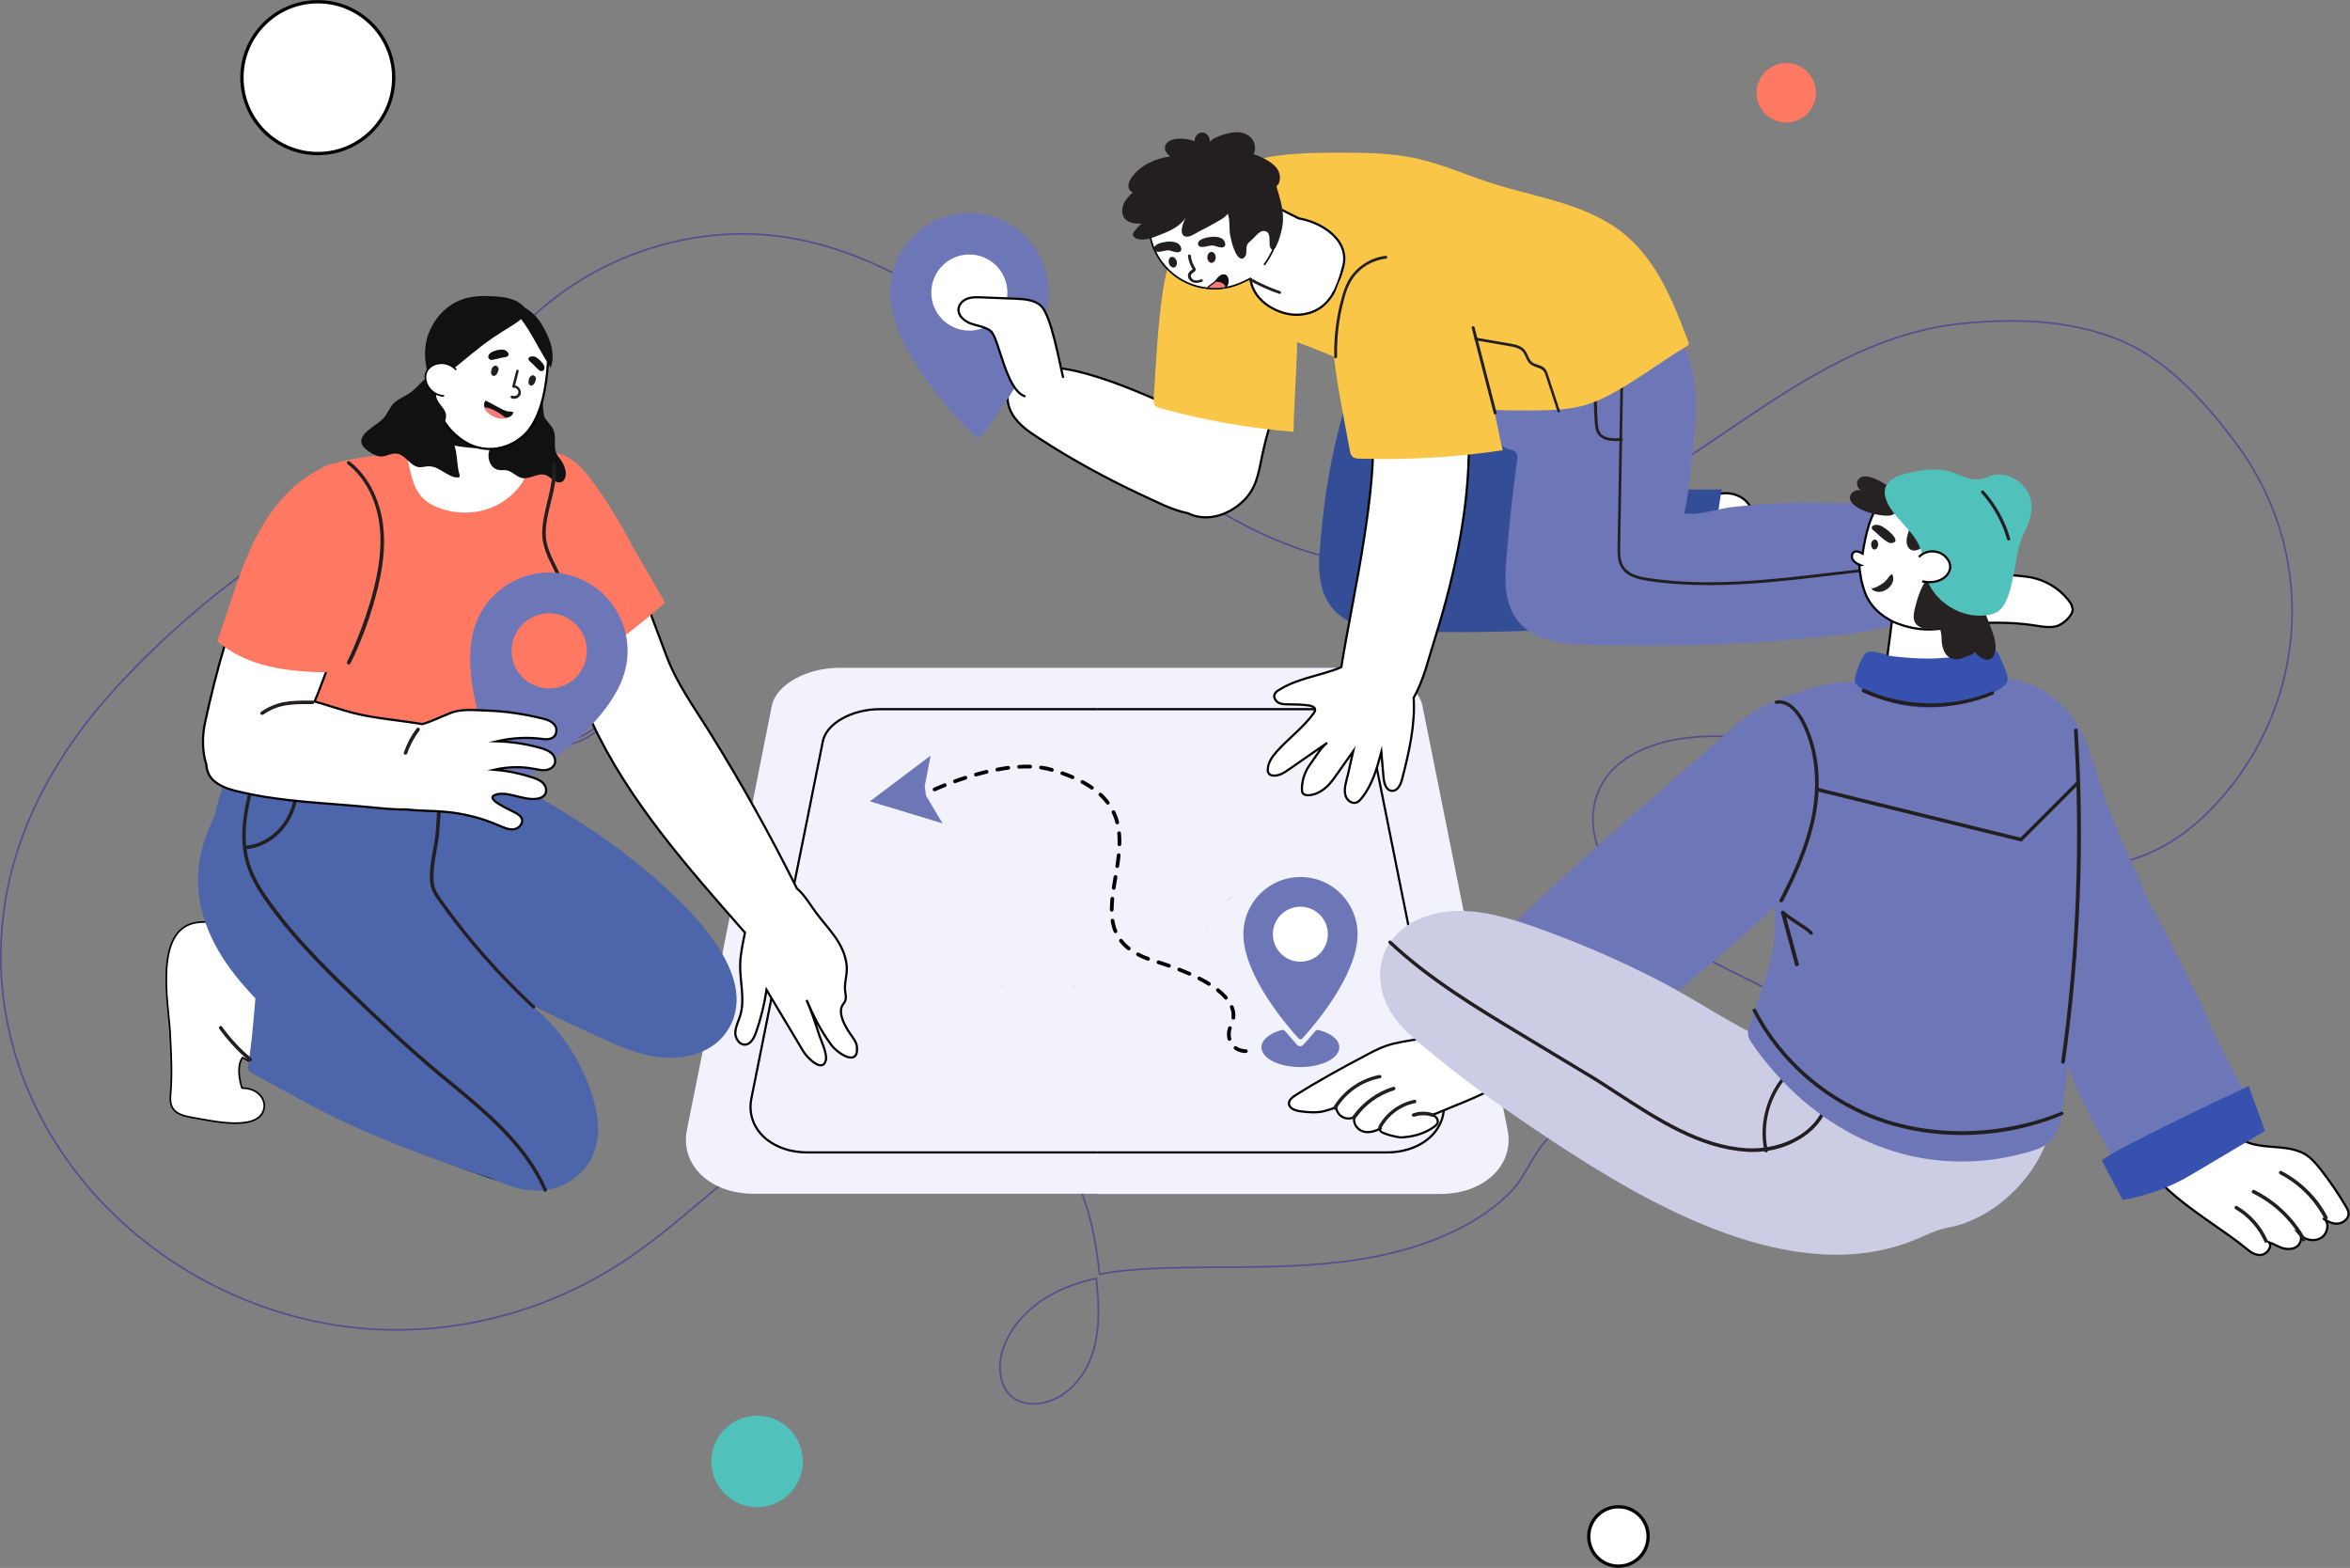 <?xml version="1.0" encoding="utf-8"?>
<!-- Generator: Adobe Illustrator 26.4.1, SVG Export Plug-In . SVG Version: 6.00 Build 0)  -->
<svg version="1.1" id="Layer_1" xmlns="http://www.w3.org/2000/svg" xmlns:xlink="http://www.w3.org/1999/xlink" x="0px" y="0px"
	 viewBox="0 0 1068.4 712.8" style="enable-background:new 0 0 1068.4 712.8;" xml:space="preserve">
<rect x="0" y="0" width="1068.4" height="712.8" fill="#808080" stroke="none"/>
<style type="text/css">
	.st0{opacity:0.21;fill:#DCE4FF;}
	.st1{opacity:0.85;fill:#F8F8FF;}
	.st2{fill:#51C1BB;}
	.st3{fill:#F9C648;}
	.st4{fill:#0C0F28;}
	.st5{fill:#FFFFFF;}
	.st6{fill:#FFFFFF;stroke:#000000;stroke-width:2;stroke-miterlimit:10;}
	.st7{fill:#231F20;}
	.st8{fill:#2B4387;}
	.st9{fill:#F8FBFB;}
	.st10{fill:#111111;}
	.st11{fill:#FFFFFF;stroke:#000000;stroke-width:1.5;stroke-miterlimit:10;}
	.st12{fill:none;stroke:#000000;stroke-width:2.5;stroke-linecap:round;stroke-linejoin:round;stroke-miterlimit:10;}
	.st13{fill:none;stroke:#000000;stroke-width:3.2;stroke-linecap:round;stroke-linejoin:round;stroke-miterlimit:10;}
	.st14{fill:none;stroke:#000000;stroke-width:3;stroke-linecap:round;stroke-linejoin:round;stroke-miterlimit:10;}
	.st15{fill:#F59E2C;}
	.st16{fill:none;stroke:#000000;stroke-width:2;stroke-linecap:round;stroke-linejoin:round;stroke-miterlimit:10;}
	.st17{fill:#6D77B8;stroke:#6D77B8;stroke-miterlimit:10;}
	.st18{fill:#4D65AA;}
	.st19{fill:none;stroke:#F8FBFB;stroke-width:4.91;stroke-linecap:round;stroke-miterlimit:10;}
	.st20{fill:#FFFFFF;stroke:#000000;stroke-width:1.5;stroke-linecap:round;stroke-linejoin:round;stroke-miterlimit:10;}
	.st21{fill:#718EC9;}
	.st22{fill:#E8B91F;}
	.st23{opacity:9.000000e-02;fill:#51C1BB;}
	.st24{fill:#F8F8FF;}
	.st25{fill:#FFFFFF;stroke:#000000;stroke-miterlimit:10;}
	.st26{opacity:0.21;fill:#FFE1FB;}
	.st27{fill:#F9B3CD;}
	.st28{fill:#E7B6FC;}
	.st29{clip-path:url(#SVGID_00000030483304238267668340000013516529395230817922_);fill:#F0F0F0;}
	.st30{clip-path:url(#SVGID_00000030483304238267668340000013516529395230817922_);fill:#1C1C1C;}
	.st31{clip-path:url(#SVGID_00000030483304238267668340000013516529395230817922_);fill:#E8E7E7;}
	.st32{clip-path:url(#SVGID_00000030483304238267668340000013516529395230817922_);fill:#F7F7F7;}
	.st33{clip-path:url(#SVGID_00000030483304238267668340000013516529395230817922_);}
	.st34{fill:#1C1C1C;}
	.st35{fill:#E8E7E7;}
	.st36{clip-path:url(#SVGID_00000030483304238267668340000013516529395230817922_);fill:#F75333;}
	.st37{fill:#809EE8;}
	.st38{fill:#F4D576;}
	.st39{fill:#CDD3CE;}
	.st40{fill:#DFE8E1;}
	.st41{fill:#6C79D8;}
	.st42{fill:#6961CE;}
	.st43{opacity:0.52;}
	.st44{fill:#EDEDF9;}
	.st45{fill:#FF7962;}
	.st46{fill:#FFFFFF;stroke:#000000;stroke-width:1.3;stroke-miterlimit:10;}
	.st47{fill:#6D77B8;}
	.st48{fill:#6864B9;}
	.st49{fill:#C9D1F4;}
	.st50{fill:#B7C0ED;}
	.st51{fill:#111011;}
	.st52{fill:#FFFFFF;stroke:#000000;stroke-width:1.3;stroke-linecap:round;stroke-linejoin:round;stroke-miterlimit:10;}
	.st53{fill:#8FA4EF;}
	.st54{fill:#FFFFFF;stroke:#000000;stroke-linecap:round;stroke-linejoin:round;stroke-miterlimit:10;}
	.st55{fill:#E2E2F2;}
	.st56{fill:#8591CC;}
	.st57{fill:#F8F5FC;}
	.st58{opacity:0.49;fill:#EFEFFB;}
	.st59{opacity:0.78;fill:#F8F5FC;}
	.st60{clip-path:url(#SVGID_00000176736693853484150580000017654210029517202878_);fill:#034EA2;}
	.st61{clip-path:url(#SVGID_00000176736693853484150580000017654210029517202878_);fill:#F6EC3D;}
	.st62{fill:#DCDCF4;}
	.st63{fill:#F4C237;}
	.st64{opacity:0.45;fill:none;stroke:#2B0EA0;stroke-width:0.75;stroke-miterlimit:10;}
	.st65{fill:#F2F2FC;}
	.st66{fill:none;stroke:#000000;stroke-miterlimit:10;}
	.st67{fill:#FFFFFF;stroke:#000000;stroke-width:0.75;stroke-miterlimit:10;}
	.st68{fill:#F27C77;}
	.st69{fill:#334D96;}
	.st70{fill:#111111;stroke:#111111;stroke-width:0.5;stroke-miterlimit:10;}
	
		.st71{clip-path:url(#SVGID_00000016794426803604604290000006438749968665057719_);fill:#F27C77;stroke:#111111;stroke-width:0.5;stroke-miterlimit:10;}
	
		.st72{fill:none;stroke:#000000;stroke-width:1.7;stroke-linecap:round;stroke-linejoin:round;stroke-miterlimit:10;stroke-dasharray:5;}
	.st73{fill:#CCCCE5;}
	.st74{fill:#262222;}
	.st75{fill:#3751AF;}
	.st76{fill:#FFFFFF;stroke:#000000;stroke-width:0.75;stroke-linecap:round;stroke-linejoin:round;stroke-miterlimit:10;}
	
		.st77{clip-path:url(#SVGID_00000147192361470451372040000008532738616594142630_);fill:#F27C77;stroke:#111111;stroke-width:0.5;stroke-miterlimit:10;}
	.st78{fill:#EBE6F4;}
	.st79{opacity:0.49;}
	.st80{fill:#6C79D8;stroke:#FFFFFF;stroke-width:2.3;stroke-linecap:round;stroke-linejoin:round;stroke-miterlimit:10;}
	.st81{fill:#1C355E;}
	.st82{fill:#FF7962;stroke:#FF7962;stroke-width:2;stroke-miterlimit:10;}
	.st83{fill:#FF7962;stroke:#FF7962;stroke-width:1.5;stroke-miterlimit:10;}
	.st84{fill:#FF7962;stroke:#FF7962;stroke-miterlimit:10;}
	.st85{fill:#6D77B8;stroke:#6D77B8;stroke-width:5;stroke-linecap:round;stroke-linejoin:round;stroke-miterlimit:10;}
	.st86{fill:#87F99F;}
	.st87{fill:#E26675;}
	.st88{fill:#111011;stroke:#000000;stroke-width:7;stroke-miterlimit:10;}
	.st89{fill:#3D3B3B;}
	.st90{fill:#6D77B8;stroke:#6D77B8;stroke-width:3;stroke-miterlimit:10;}
	.st91{fill:#84C1EF;}
	.st92{stroke:#000000;stroke-width:0.75;stroke-miterlimit:10;}
	.st93{fill:#111011;stroke:#000000;stroke-width:0.75;stroke-miterlimit:10;}
	.st94{fill:none;stroke:#000000;stroke-width:1.3;stroke-miterlimit:10;}
	.st95{fill:#F5F3F2;}
	.st96{fill:#F2F0F0;}
	.st97{fill:#00AFD6;}
	.st98{fill:#F2EEED;}
	.st99{clip-path:url(#SVGID_00000016057564619061662120000004830655220849800102_);fill:#034EA2;}
	.st100{clip-path:url(#SVGID_00000016057564619061662120000004830655220849800102_);fill:#F6EC3D;}
	.st101{fill:#FFD2E1;}
	.st102{fill:#272422;}
	.st103{opacity:0.72;}
	.st104{fill:#F0F0FC;}
	.st105{opacity:0.72;fill:#F0F0FC;}
	.st106{fill:#131314;stroke:#000000;stroke-width:0.5;stroke-miterlimit:10;}
	.st107{clip-path:url(#SVGID_00000132783281148205386960000015360966919039352477_);fill:#96A1D6;}
	.st108{clip-path:url(#SVGID_00000024684347042745817030000018167395627271411115_);fill:#6D77B8;}
	.st109{clip-path:url(#SVGID_00000024684347042745817030000018167395627271411115_);}
	.st110{fill:#B6B6CE;}
	.st111{fill:#131314;}
	.st112{fill:#E5AE33;}
	.st113{fill:#3B2D68;}
	.st114{fill:#101011;}
	.st115{fill:#0E0F0F;}
	.st116{fill:#E2E2F2;stroke:#E2E2F2;stroke-width:4;stroke-miterlimit:10;}
	.st117{fill:none;stroke:#0E0F0F;stroke-width:2.8;stroke-linecap:round;stroke-linejoin:round;stroke-miterlimit:10;}
	.st118{fill:none;stroke:#0E0F0F;stroke-width:3;stroke-linecap:round;stroke-linejoin:round;stroke-miterlimit:10;}
	.st119{fill:none;stroke:#0E0F0F;stroke-width:2;stroke-linecap:round;stroke-linejoin:round;stroke-miterlimit:10;}
	.st120{fill:#B7C0ED;stroke:#B7C0ED;stroke-width:3;stroke-miterlimit:10;}
	.st121{clip-path:url(#SVGID_00000126323546208598600260000001012902366642347156_);fill:#EDEDF9;}
	.st122{clip-path:url(#SVGID_00000126323546208598600260000001012902366642347156_);fill:#EA7FA0;}
	.st123{clip-path:url(#SVGID_00000126323546208598600260000001012902366642347156_);fill:#51C1BB;}
	
		.st124{clip-path:url(#SVGID_00000126323546208598600260000001012902366642347156_);fill:#FFFFFF;stroke:#000000;stroke-miterlimit:10;}
	.st125{clip-path:url(#SVGID_00000126323546208598600260000001012902366642347156_);fill:#111111;}
	.st126{clip-path:url(#SVGID_00000126323546208598600260000001012902366642347156_);fill:#231F20;}
	.st127{clip-path:url(#SVGID_00000126323546208598600260000001012902366642347156_);fill:#FFFFFF;}
	
		.st128{clip-path:url(#SVGID_00000126323546208598600260000001012902366642347156_);fill:#FFFFFF;stroke:#000000;stroke-linecap:round;stroke-linejoin:round;stroke-miterlimit:10;}
	.st129{clip-path:url(#SVGID_00000126323546208598600260000001012902366642347156_);fill:#F46775;}
	.st130{clip-path:url(#SVGID_00000160159338847192452980000005212345488594247094_);fill:#C9D1F4;}
	.st131{clip-path:url(#SVGID_00000160159338847192452980000005212345488594247094_);fill:#EA7FA0;}
	.st132{clip-path:url(#SVGID_00000160159338847192452980000005212345488594247094_);fill:#FF7962;}
	
		.st133{clip-path:url(#SVGID_00000160159338847192452980000005212345488594247094_);fill:#FFFFFF;stroke:#000000;stroke-miterlimit:10;}
	.st134{clip-path:url(#SVGID_00000160159338847192452980000005212345488594247094_);fill:#111111;}
	.st135{clip-path:url(#SVGID_00000160159338847192452980000005212345488594247094_);fill:#231F20;}
	
		.st136{clip-path:url(#SVGID_00000160159338847192452980000005212345488594247094_);fill:#FFFFFF;stroke:#000000;stroke-linecap:round;stroke-linejoin:round;stroke-miterlimit:10;}
	.st137{clip-path:url(#SVGID_00000160159338847192452980000005212345488594247094_);fill:#FFFFFF;}
	.st138{clip-path:url(#SVGID_00000160159338847192452980000005212345488594247094_);fill:#FC7084;}
	.st139{fill:#EA7FA0;}
	.st140{fill:none;stroke:#231F20;stroke-width:2;stroke-linecap:round;stroke-linejoin:round;stroke-miterlimit:10;}
	.st141{fill:none;}
	.st142{fill:#8282C4;}
	.st143{fill:none;stroke:#8282C4;stroke-width:2;stroke-linecap:round;stroke-linejoin:round;stroke-miterlimit:10;}
	.st144{opacity:0.84;}
	.st145{fill:none;stroke:#4371BA;stroke-width:2;stroke-linecap:round;stroke-linejoin:round;stroke-miterlimit:10;}
	.st146{opacity:0.74;}
	.st147{opacity:6.000000e-02;fill:#F9C648;}
	.st148{opacity:0.65;}
	.st149{opacity:0.64;fill:none;stroke:#51C1BB;stroke-width:7;stroke-linecap:round;stroke-linejoin:round;stroke-miterlimit:10;}
	.st150{fill:#FFFFFF;stroke:#000000;stroke-width:1.2;stroke-miterlimit:10;}
	.st151{opacity:0.75;}
	.st152{opacity:0.49;fill:none;stroke:#718EC9;stroke-width:5;stroke-linecap:round;stroke-linejoin:round;stroke-miterlimit:10;}
	.st153{opacity:0.62;fill:#EDEDF9;}
	.st154{fill:#E1E1F4;stroke:#E1E1F4;stroke-width:4;stroke-miterlimit:10;}
	.st155{fill:none;stroke:#000000;stroke-width:0.94;stroke-miterlimit:10;}
	.st156{fill:none;stroke:#000000;stroke-linecap:round;stroke-linejoin:round;stroke-miterlimit:10;}
	.st157{fill:none;stroke:#000000;stroke-width:1.4;stroke-miterlimit:10;}
	.st158{fill:#FFFFFF;stroke:#000000;stroke-width:0.5;stroke-miterlimit:10;}
	.st159{fill:#41A39C;}
	.st160{clip-path:url(#SVGID_00000121969807204208546390000001210698698183825076_);fill:#034EA2;}
	.st161{clip-path:url(#SVGID_00000121969807204208546390000001210698698183825076_);fill:#F6EC3D;}
	.st162{clip-path:url(#SVGID_00000030480158188273652760000002061366244444123565_);fill:#034EA2;}
	.st163{clip-path:url(#SVGID_00000030480158188273652760000002061366244444123565_);fill:#F6EC3D;}
	.st164{clip-path:url(#SVGID_00000018918763550235988610000013944986920918648469_);fill:#034EA2;}
	.st165{clip-path:url(#SVGID_00000018918763550235988610000013944986920918648469_);fill:#F6EC3D;}
	.st166{clip-path:url(#SVGID_00000039814706169080695840000000579318543417260181_);fill:#034EA2;}
	.st167{clip-path:url(#SVGID_00000039814706169080695840000000579318543417260181_);fill:#F6EC3D;}
	.st168{clip-path:url(#SVGID_00000121281810881627649810000006734720069078058167_);fill:#034EA2;}
	.st169{clip-path:url(#SVGID_00000121281810881627649810000006734720069078058167_);fill:#F6EC3D;}
	.st170{clip-path:url(#SVGID_00000068637723149371248730000017878343577478025406_);fill:#034EA2;}
	.st171{clip-path:url(#SVGID_00000068637723149371248730000017878343577478025406_);fill:#F6EC3D;}
	.st172{clip-path:url(#SVGID_00000093895749557275100890000003217652977412067743_);fill:#034EA2;}
	.st173{clip-path:url(#SVGID_00000093895749557275100890000003217652977412067743_);fill:#F6EC3D;}
	.st174{clip-path:url(#SVGID_00000047023380276839194640000016719112079514763691_);fill:#034EA2;}
	.st175{clip-path:url(#SVGID_00000047023380276839194640000016719112079514763691_);fill:#F6EC3D;}
	.st176{clip-path:url(#SVGID_00000181783185989080878420000015147025810045137337_);fill:#034EA2;}
	.st177{clip-path:url(#SVGID_00000181783185989080878420000015147025810045137337_);fill:#F6EC3D;}
	.st178{clip-path:url(#SVGID_00000049923676009838586290000001843260507436692892_);fill:#034EA2;}
	.st179{clip-path:url(#SVGID_00000049923676009838586290000001843260507436692892_);fill:#F6EC3D;}
	.st180{clip-path:url(#SVGID_00000051375781533715736360000015979236059696406170_);fill:#034EA2;}
	.st181{clip-path:url(#SVGID_00000051375781533715736360000015979236059696406170_);fill:#F6EC3D;}
	.st182{fill:#359E96;}
	.st183{fill:#EFF0F9;}
	.st184{fill:#51C1BB;stroke:#51C1BB;stroke-miterlimit:10;}
	.st185{fill:#6D77B8;stroke:#6D77B8;stroke-width:0.75;stroke-miterlimit:10;}
	.st186{fill:#E8B91F;stroke:#E8B91F;stroke-width:0.5;stroke-miterlimit:10;}
</style>
<g>
	<g>
		<g>
			<path class="st64" d="M498.4,581.2c-4.8,1-9.5,2.4-14.1,4.3c-13.7,5.7-24,15.6-28.1,27.2c-2.9,8.1-2.1,18.6,5.1,23.2
				c2.8,1.8,6.5,2.6,10.5,2.2c12.2-1.1,21.2-11.8,24.6-21.9C500.4,604.7,499.6,592.2,498.4,581.2z M195,225.9
				c-7.7,0-15.4,1-22.9,3.1c-50.9,14.3-99.8,62.5-118.4,82.6c-28.3,30.4-46,64.5-51.4,98.7c-7.1,45,5.6,90,35.5,126.6
				c32.7,40,82.9,65.2,134.3,67.5c40.2,1.8,80.8-9.9,114.3-32.9c11.3-7.7,22.1-16.8,32.5-25.6c19.4-16.3,39.5-33.2,63.9-42.5
				c17.2-6.5,36.3-8.4,53.8-5.3c19.1,3.4,34.7,12.4,45.1,25.9c12.3,16,16.2,36.8,18.2,55.3c8.1-1.6,16.3-2.2,24.2-2.6
				c3.9-0.2,8-0.3,12.7-0.4c6.5-0.1,13-0.2,19.4-0.2c20.1-0.1,40.8-0.3,60.9-3.4c20.9-3.2,49.9-11.1,69.2-30.3
				c3.9-3.8,6.4-8.3,8.9-12.6c3-5.1,6-10.4,11.3-14.8c7.1-5.9,21.5-15.5,37.2-13.3c7.2,1,14.2,2.9,20.9,4.8
				c10.2,2.8,20.8,5.8,32.4,5.4c15.8-0.6,31.3-12,35.1-25.9c2.9-10.4-1.3-19.8-11.8-26.6c-9.5-6.2-19.5-11.1-29.2-15.9
				c-19.2-9.5-37.3-18.5-52.1-36.1c-6.1-7.2-10.5-15.2-12.9-23.1c-2.8-9.2-2.5-17.7,0.9-25.2c8.3-18.6,31.6-22.8,41.2-23.8
				c19.7-2,40.2,1.1,62.7,9.4c17.3,6.5,35.6,16,57.6,30c14,8.9,35.3,19.3,58.8,19.3c18.3,0,37.9-6.3,56.3-24.5
				c45.1-44.7,51.3-114.2,14.8-165.4c-18.1-25.3-36.4-41.9-54.5-49.4c-19.9-8.2-43.7-10.6-72.8-7.5c-40.6,4.3-74.6,27.5-107.5,49.8
				c-9.2,6.2-18.7,12.7-28.1,18.6c-22.8,14.3-43.2,24.5-62.2,31.3c-24,8.6-46.1,11.9-67.6,10.1c-24-2-48-10.4-73.3-25.9
				c-22.6-13.7-44.1-31.6-65-48.9c-39.4-32.7-80.2-66.5-129.8-74.3c-50.3-7.9-103.9,14.8-133.3,56.4c-12.6,17.8-20.4,38.7-23.3,60.2
				c9.7,0.6,19.4,2.7,28.8,6.3c19,7.3,35.1,20.3,45.3,36.5c9.1,14.5,12.6,29.7,9.8,43c-3.3,15.9-16.7,28.3-31.1,28.8
				c-0.3,0-0.7,0-1,0c-20.2,0-33.6-20.6-38.4-29.6c-12-22.2-17.5-47.9-16-74.3c0.2-3.1,0.5-6.1,0.8-9.2
				C197.7,225.9,196.3,225.9,195,225.9z M200.7,226.1c-3.5,28.2,1.4,57.5,15,82.6c4.8,8.9,18.1,29.4,38,28.7
				c13.7-0.5,26.4-12.3,29.6-27.5c2.7-12.8-0.7-27.7-9.6-41.8C258.1,243.5,229.7,227.9,200.7,226.1z"/>
		</g>
		<path class="st65" d="M685.4,513.6l-21.6-107.5h-76.7c0,0,0,0,0,0h76.7l-17.1-85.2c-1.9-9.7-15.7-17.3-30.7-17.3H498.8l0,39.7
			c0,0,0,0,0,0v-39.7H381.6c-15,0-28.8,7.7-30.7,17.3l-5.9,29.6l-0.6,3.1l-10.5,52.5h69c0,0,0,0,0,0h-69l-4.3,21.5l-0.6,3.1
			l-16.7,82.9c-2.3,11.2,3.9,21.2,14.8,26c4.5,2,9.8,3.1,15.6,3.1h156.2V477c0,0,0,0,0,0v65.8H655
			C675,542.7,688.6,529.5,685.4,513.6z M606.6,424.5c0,0.1,0,0.2,0,0.2C606.6,424.6,606.6,424.5,606.6,424.5
			C606.6,424.4,606.6,424.4,606.6,424.5z M605.5,420.7c0.1,0.1,0.1,0.3,0.1,0.4c-0.1-0.3-0.2-0.5-0.3-0.8
			C605.4,420.5,605.4,420.6,605.5,420.7z M604.4,418.5c0.1,0.1,0.1,0.2,0.2,0.4C604.5,418.8,604.5,418.6,604.4,418.5
			C604.4,418.5,604.4,418.5,604.4,418.5z M604.1,418c0,0.1,0.1,0.1,0.1,0.2c-0.1-0.1-0.1-0.2-0.2-0.4C604,417.9,604,417.9,604.1,418
			z M601.3,414.4c0.1,0.1,0.2,0.2,0.3,0.3c-0.2-0.2-0.4-0.4-0.6-0.6C601.1,414.2,601.2,414.3,601.3,414.4z M596.4,410.4
			c0.1,0.1,0.3,0.2,0.4,0.3c-0.3-0.2-0.5-0.3-0.8-0.5C596.2,410.2,596.3,410.3,596.4,410.4z M592.4,408.1c0.1,0,0.2,0.1,0.3,0.2
			c0.2,0.1,0.4,0.2,0.7,0.3c0.1,0,0.1,0.1,0.1,0.1c-0.3-0.1-0.5-0.3-0.8-0.4c-0.2-0.1-0.4-0.2-0.7-0.3
			C592.1,408,592.3,408.1,592.4,408.1z M590.4,407.3c0.2,0.1,0.3,0.1,0.5,0.2c0.1,0.1,0.3,0.1,0.4,0.2c0.1,0.1,0.3,0.1,0.4,0.2
			c-0.3-0.1-0.6-0.2-0.9-0.4c-0.3-0.1-0.6-0.2-0.9-0.4C590.1,407.2,590.3,407.2,590.4,407.3z M591.4,444.7
			C591.4,444.7,591.4,444.7,591.4,444.7C591.4,444.7,591.4,444.7,591.4,444.7z M589.6,445.2c-0.1,0-0.2,0.1-0.3,0.1
			C589.3,445.3,589.5,445.3,589.6,445.2z M587.3,406.2c0.1,0,0.3,0.1,0.4,0.1c-0.2-0.1-0.4-0.1-0.5-0.2
			C587.2,406.2,587.3,406.2,587.3,406.2z M587.6,445.7c-0.2,0-0.4,0.1-0.6,0.1C587.2,445.8,587.4,445.8,587.6,445.7z M519.9,334.7
			c0.1,0,0.2,0,0.3,0C520.1,334.7,520,334.7,519.9,334.7z M530.9,335.9c0,0-0.1,0-0.1,0C530.9,335.8,530.9,335.9,530.9,335.9
			C531,335.9,530.9,335.9,530.9,335.9z M532.8,336.4C532.8,336.4,532.8,336.4,532.8,336.4C532.8,336.4,532.8,336.4,532.8,336.4z
			 M536.4,337.8c0,0,0.1,0,0.1,0.1C536.5,337.8,536.4,337.8,536.4,337.8z M538.1,338.6C538.1,338.6,538.1,338.6,538.1,338.6
			C538.1,338.6,538.1,338.6,538.1,338.6C538.1,338.6,538.1,338.6,538.1,338.6z M547.9,349.7C547.9,349.6,547.9,349.6,547.9,349.7
			C547.9,349.6,547.9,349.6,547.9,349.7z M547.5,348.4C547.5,348.3,547.5,348.3,547.5,348.4C547.5,348.3,547.5,348.3,547.5,348.4z
			 M547,347.1c0,0,0-0.1-0.1-0.1C547,347,547,347.1,547,347.1z M542.5,341.6C542.5,341.6,542.5,341.5,542.5,341.6
			C542.5,341.5,542.5,341.6,542.5,341.6z M539.7,339.5C539.7,339.5,539.7,339.5,539.7,339.5c0.5,0.3,1,0.6,1.5,1
			C540.7,340.2,540.2,339.8,539.7,339.5z M529,335.4c-0.1,0-0.2,0-0.2,0C528.9,335.4,529,335.4,529,335.4z M524.3,334.8
			c-0.1,0-0.2,0-0.3,0C524.1,334.8,524.2,334.8,524.3,334.8z M512.2,368.3c-0.1,0-0.2,0-0.3-0.1C512,368.3,512.1,368.3,512.2,368.3z
			 M509.8,367.6c-0.1,0-0.1-0.1-0.2-0.1C509.7,367.5,509.7,367.6,509.8,367.6z M507.6,366.7C507.6,366.7,507.6,366.7,507.6,366.7
			C507.6,366.7,507.6,366.7,507.6,366.7z M502.4,363.7c-0.1,0-0.1-0.1-0.2-0.1C502.2,363.6,502.3,363.7,502.4,363.7z M501.1,362.7
			c-0.1-0.1-0.1-0.1-0.2-0.2C501,362.6,501,362.6,501.1,362.7z M500.1,361.7c-0.1-0.1-0.2-0.2-0.3-0.3
			C499.8,361.5,499.9,361.6,500.1,361.7z M444.1,383c0.1,0.2,0.2,0.5,0.3,0.7C444.3,383.5,444.2,383.2,444.1,383z M444.3,391.9
			C444.3,391.9,444.3,391.9,444.3,391.9c0,0.1-0.1,0.2-0.1,0.3C444.3,392.1,444.3,392,444.3,391.9z M444.9,388.5c0,0.1,0,0.2,0,0.3
			c0,0.1,0,0.2,0,0.3c0,0.2,0,0.4-0.1,0.5c0,0,0,0,0,0.1C444.9,389.3,444.9,388.9,444.9,388.5z M444.9,386.2c0,0.1,0,0.2,0,0.3
			c0,0.1,0,0.1,0,0.2C444.9,386.5,444.9,386.4,444.9,386.2c0,0,0-0.2,0-0.3C444.9,386,444.9,386.1,444.9,386.2z M444.7,385
			c0,0.2,0.1,0.3,0.1,0.5C444.8,385.3,444.7,385.2,444.7,385c0-0.1-0.1-0.3-0.1-0.4C444.6,384.7,444.7,384.8,444.7,385z
			 M392.8,381.1c0,0.1-0.1,0.1-0.1,0.2C392.8,381.3,392.8,381.2,392.8,381.1z M392.1,382.2c-0.1,0.1-0.2,0.3-0.3,0.4
			C391.9,382.5,392,382.3,392.1,382.2z M389.7,388c0-0.1,0-0.1,0-0.2c0,0,0,0,0,0c0-0.1,0-0.1,0-0.2c0,0,0,0,0-0.1c0,0,0,0,0-0.1
			c0,0,0,0.1,0,0.1c0,0.1,0,0.1,0,0.2c0,0,0,0,0,0.1c0,0.1,0,0.2-0.1,0.3C389.7,388,389.7,388,389.7,388z M389.6,388.6
			c0,0.3-0.1,0.6-0.1,0.9c0-0.1,0-0.3,0-0.4C389.6,388.9,389.6,388.8,389.6,388.6z M389.5,390L389.5,390c0-0.2,0-0.3,0-0.5
			c0,0.3,0,0.6,0,0.9c0,0,0,0,0,0C389.5,390.3,389.5,390.2,389.5,390z M389.5,391.2c0,0.2,0,0.4,0,0.5c0,0,0,0,0-0.1
			C389.5,391.6,389.5,391.4,389.5,391.2z M389.7,393c0-0.1,0-0.1,0-0.2c0,0.2,0.1,0.5,0.1,0.7c0,0,0-0.1,0-0.1
			C389.8,393.3,389.8,393.2,389.7,393z M390.4,395.3c-0.1-0.1-0.1-0.3-0.2-0.4c0,0,0,0,0-0.1C390.3,395,390.4,395.2,390.4,395.3
			C390.4,395.4,390.4,395.3,390.4,395.3z M390.7,395.9c0-0.1-0.1-0.1-0.1-0.2C390.6,395.8,390.7,395.9,390.7,395.9
			c0.1,0.1,0.1,0.2,0.2,0.3C390.8,396.2,390.7,396.1,390.7,395.9z M397.8,403.7c0.1,0.1,0.2,0.1,0.3,0.2c0,0-0.1-0.1-0.1-0.1
			C397.8,403.7,397.8,403.7,397.8,403.7z M398.4,404.1c0.1,0.1,0.2,0.1,0.3,0.2c0,0-0.1-0.1-0.1-0.1
			C398.5,404.1,398.4,404.1,398.4,404.1z M399.3,404.6c-0.1,0-0.2-0.1-0.3-0.1C399.2,404.5,399.3,404.6,399.3,404.6
			c0.2,0.1,0.4,0.2,0.5,0.3C399.7,404.8,399.5,404.7,399.3,404.6z M412.3,370.4L412.3,370.4c0.6-0.1,1.3-0.2,1.9-0.3
			C413.6,370.2,412.9,370.3,412.3,370.4z M416.3,370c-0.2,0-0.3,0-0.5,0c-0.1,0-0.3,0-0.4,0c0.1,0,0.3,0,0.4,0c0.1,0,0.1,0,0.2,0
			c0.2,0,0.4,0,0.6,0C416.5,369.9,416.4,369.9,416.3,370z M422.1,370c-0.2,0-0.4,0-0.6,0c0.2,0,0.5,0,0.7,0
			C422.2,370,422.1,370,422.1,370z M426.5,370.6c8.5,1.7,15,6.2,17.4,12.1C441.6,376.8,435,372.3,426.5,370.6
			C426.6,370.6,426.5,370.6,426.5,370.6z M441.3,397.5c0,0-0.1,0.1-0.1,0.1C441.2,397.5,441.3,397.5,441.3,397.5z M485.3,447.2
			c0.1,0,0.2,0.1,0.3,0.1c0.1,0,0.2,0.1,0.3,0.1c0.2,0.1,0.5,0.2,0.7,0.3c0.3,0.1,0.5,0.2,0.8,0.3c0.2,0.1,0.4,0.2,0.7,0.3
			c0,0,0.1,0,0.1,0.1c0.2,0.1,0.5,0.3,0.7,0.4c0.2,0.1,0.3,0.2,0.5,0.3C488.2,448.4,486.8,447.7,485.3,447.2z M468.6,444.9
			c0.3,0,0.7-0.1,1-0.1c0.2,0,0.5,0,0.7,0C469.7,444.8,469.1,444.8,468.6,444.9z M465.6,445.2c-0.5,0.1-0.9,0.2-1.4,0.2
			c0,0,0.1,0,0.1,0c0.1,0,0.1,0,0.2,0c0.2,0,0.3-0.1,0.5-0.1C465.3,445.3,465.5,445.3,465.6,445.2c0,0,0.1,0,0.1,0
			c0.3,0,0.5-0.1,0.8-0.1h0C466.3,445.1,466,445.2,465.6,445.2z M462.7,445.8c0.2-0.1,0.5-0.1,0.7-0.2c0.2,0,0.4-0.1,0.5-0.1
			c0,0,0,0,0.1,0C463.6,445.6,463.2,445.7,462.7,445.8z M458.2,447.2c0.3-0.1,0.5-0.2,0.8-0.3c0.2-0.1,0.5-0.2,0.7-0.3c0,0,0,0,0,0
			C459.2,446.8,458.7,447,458.2,447.2z M452.5,450c0.5-0.3,1-0.6,1.5-0.9c0.1-0.1,0.3-0.1,0.4-0.2c0,0,0.1,0,0.1-0.1
			c0.1,0,0.1-0.1,0.2-0.1C454,449.1,453.2,449.5,452.5,450z M454.8,448.7c0,0,0.1,0,0.1-0.1c0.1-0.1,0.3-0.1,0.4-0.2
			c0.2-0.1,0.4-0.2,0.6-0.3c0.4-0.2,0.8-0.4,1.2-0.5C456.4,447.9,455.6,448.3,454.8,448.7z M448.4,453c0.1-0.1,0.2-0.2,0.4-0.3
			c0,0,0.1,0,0.1-0.1c0.2-0.2,0.4-0.4,0.7-0.5c0.2-0.2,0.5-0.4,0.7-0.5c0.2-0.1,0.3-0.2,0.5-0.4c0,0,0,0,0,0
			c0.2-0.1,0.4-0.3,0.6-0.4c0.2-0.1,0.4-0.3,0.6-0.4c0,0,0,0,0,0C450.7,451.1,449.5,452,448.4,453z M447.3,454.1
			c0.2-0.2,0.4-0.3,0.5-0.5c0.2-0.1,0.3-0.3,0.5-0.4C447.9,453.4,447.6,453.7,447.3,454.1z M444.9,456.7c0.1-0.1,0.2-0.3,0.4-0.4
			c0.1-0.1,0.2-0.3,0.3-0.4C445.4,456.1,445.2,456.4,444.9,456.7z M442.4,461c0.1-0.2,0.2-0.4,0.3-0.6c0.1-0.1,0.1-0.3,0.2-0.4
			c0.1-0.2,0.2-0.3,0.3-0.5C442.8,460,442.6,460.5,442.4,461z M472,444.7c0.2,0,0.5,0,0.7,0C472.4,444.8,472.2,444.7,472,444.7z
			 M473.7,444.8c0.1,0,0.2,0,0.3,0c0.1,0,0.2,0,0.3,0C474.1,444.8,473.9,444.8,473.7,444.8z M478.7,490.2c-0.3,0.1-0.6,0.1-0.9,0.2
			c-0.2,0-0.3,0.1-0.5,0.1c-0.4,0.1-0.8,0.1-1.2,0.2c0.9-0.1,1.9-0.3,2.8-0.5C478.9,490.2,478.8,490.2,478.7,490.2
			C478.7,490.2,478.7,490.2,478.7,490.2z M476.3,445c0.2,0,0.5,0.1,0.7,0.1c0.3,0,0.5,0.1,0.8,0.1c0.1,0,0.3,0,0.4,0.1
			c0,0,0.1,0,0.1,0C477.6,445.2,476.9,445.1,476.3,445z M483.1,489c-0.3,0.1-0.5,0.2-0.8,0.3c-0.2,0.1-0.4,0.1-0.6,0.2
			c-0.4,0.1-0.8,0.2-1.2,0.4c-0.1,0-0.3,0.1-0.4,0.1c-0.2,0.1-0.4,0.1-0.6,0.1c-0.1,0-0.3,0.1-0.4,0.1c0.9-0.2,1.8-0.4,2.7-0.7
			C482.2,489.3,482.7,489.2,483.1,489c0.7-0.2,1.3-0.5,1.9-0.7c-0.1,0-0.2,0.1-0.3,0.1C484.2,488.6,483.7,488.8,483.1,489z
			 M479.4,445.5c0.4,0.1,0.7,0.1,1.1,0.2c0.2,0,0.3,0.1,0.5,0.1c0.3,0.1,0.7,0.2,1,0.3c0.2,0,0.3,0.1,0.5,0.1c0.2,0,0.3,0.1,0.5,0.1
			c0.2,0,0.3,0.1,0.5,0.1c-0.5-0.2-1-0.3-1.4-0.4C481.1,445.8,480.3,445.6,479.4,445.5z M487,487.4c-0.2,0.1-0.4,0.2-0.6,0.3
			c0.5-0.2,0.9-0.4,1.4-0.7C487.6,487.1,487.3,487.2,487,487.4C487.1,487.4,487.1,487.4,487,487.4z M488.6,486.6
			c-0.2,0.1-0.5,0.2-0.7,0.4c0.5-0.3,0.9-0.5,1.4-0.8C489.1,486.3,488.8,486.4,488.6,486.6z M491,450c0.3,0.2,0.5,0.3,0.8,0.5
			c0.2,0.2,0.5,0.3,0.7,0.5c0,0,0,0,0,0C492,450.7,491.5,450.4,491,450z M495.6,453.8c0.1,0.1,0.2,0.2,0.3,0.3
			c0.1,0.1,0.2,0.2,0.3,0.3C496,454.2,495.8,454,495.6,453.8z M496.6,454.8C496.6,454.8,496.6,454.8,496.6,454.8
			c0.2,0.3,0.4,0.4,0.5,0.6C496.9,455.2,496.7,455,496.6,454.8z M497.3,455.7c0.1,0.2,0.3,0.3,0.4,0.5c0.1,0.2,0.2,0.3,0.4,0.5
			C497.9,456.4,497.6,456.1,497.3,455.7z M498.2,478C498.2,478,498.1,478,498.2,478c0.1-0.2,0.3-0.4,0.4-0.6
			C498.4,477.6,498.3,477.8,498.2,478z M498.8,457.8c-0.1-0.1-0.1-0.2-0.2-0.3c0,0,0,0.1,0,0.1C498.7,457.7,498.8,457.8,498.8,457.8
			l0-51.7h-70.5c0,0,0,0,0,0h70.5v-45.8c0,0,0,0,0,0v45.7h66c0,0,0,0,0,0c-0.7,0.2-1.4,0.5-2.1,0.8c0.2-0.1,0.3-0.1,0.5-0.2
			c0.5-0.2,1.1-0.4,1.6-0.6h-66V457.8z M549,421.5c0-0.1,0-0.2,0-0.3c0,0,0,0,0,0c0-0.2,0.1-0.3,0.1-0.5c0-0.2,0.1-0.3,0.1-0.5
			C549.2,420.7,549.1,421.1,549,421.5z M562.6,406.9c-0.6,0.2-1.1,0.5-1.7,0.7c0.2-0.1,0.4-0.2,0.7-0.3c0.2-0.1,0.3-0.1,0.5-0.2
			C562.2,407.1,562.4,407,562.6,406.9z M560.4,407.9c-1.2,0.6-2.4,1.3-3.5,2.1c0.4-0.3,0.9-0.6,1.3-0.9c0.1-0.1,0.3-0.2,0.4-0.3
			c0.2-0.1,0.3-0.2,0.5-0.3c0.2-0.1,0.3-0.2,0.5-0.3c0.2-0.1,0.3-0.2,0.5-0.3C560.2,408,560.3,407.9,560.4,407.9z M555.6,411
			c-0.6,0.5-1.2,1.1-1.8,1.6c-0.3,0.3-0.5,0.6-0.8,0.9c0.1-0.1,0.3-0.3,0.4-0.4s0.3-0.3,0.4-0.4c0.3-0.3,0.6-0.6,0.9-0.8
			C554.9,411.5,555.2,411.2,555.6,411C555.6,411,555.6,411,555.6,411z M551.8,414.9c-0.2,0.3-0.5,0.7-0.7,1c0.1-0.2,0.2-0.3,0.3-0.5
			C551.6,415.3,551.7,415.1,551.8,414.9C551.8,414.9,551.8,414.9,551.8,414.9z M550.8,416.6c-0.3,0.5-0.5,0.9-0.7,1.4
			c-0.2,0.5-0.4,1-0.5,1.4c-0.1,0.3-0.2,0.5-0.2,0.8c0-0.1,0.1-0.2,0.1-0.4c0-0.1,0.1-0.3,0.1-0.4c0-0.2,0.1-0.3,0.2-0.5
			c0.1-0.2,0.2-0.4,0.2-0.6c0-0.1,0.1-0.2,0.1-0.4c0-0.1,0.1-0.2,0.1-0.3C550.4,417.3,550.6,416.9,550.8,416.6z M549,421.6
			c-0.1,0.4-0.1,0.8-0.2,1.3c0,0,0,0,0,0c0-0.1,0-0.1,0-0.2C548.9,422.2,548.9,421.9,549,421.6C549,421.6,549,421.6,549,421.6z
			 M548.8,423.6C548.8,423.6,548.8,423.6,548.8,423.6c0-0.2,0-0.4,0-0.5c0,0,0,0,0-0.1c0-0.1,0-0.2,0-0.2c0,0.4-0.1,0.9-0.1,1.3
			c0,0,0,0,0-0.1C548.8,423.9,548.8,423.8,548.8,423.6z M548.8,425.1c0,0,0-0.1,0-0.1c0-0.1,0-0.1,0-0.2c0-0.2,0-0.4,0-0.6
			c0,0.4,0,0.9,0.1,1.3C548.8,425.4,548.8,425.2,548.8,425.1z M549.1,427.1C549.1,427.1,549.1,427.1,549.1,427.1c0-0.1,0-0.1,0-0.2
			c0-0.1,0-0.2-0.1-0.3C549,426.7,549,426.9,549.1,427.1c0,0.1,0,0.2,0.1,0.3C549.1,427.3,549.1,427.2,549.1,427.1z M549.4,428.5
			c0.1,0.4,0.2,0.7,0.4,1.1c-0.1-0.2-0.2-0.5-0.3-0.7C549.5,428.7,549.4,428.6,549.4,428.5z M550.6,431.4c-0.2-0.4-0.4-0.8-0.5-1.2
			C550.2,430.6,550.4,431,550.6,431.4z M550.7,431.7c3.7,7.1,12.4,12.7,22.7,14.3C563,444.4,554.4,438.8,550.7,431.7z M575.5,446.3
			c-0.2,0-0.5,0-0.7-0.1c0.4,0.1,0.9,0.1,1.4,0.1C576,446.3,575.7,446.3,575.5,446.3z M578.7,446.5c-0.1,0-0.3,0-0.4,0
			c0.2,0,0.5,0,0.7,0C579,446.5,578.8,446.5,578.7,446.5z M584.5,446.2c-0.2,0-0.5,0.1-0.7,0.1c0.6-0.1,1.1-0.1,1.7-0.2
			c-0.1,0-0.3,0-0.4,0.1C585,446.2,584.8,446.2,584.5,446.2z M606.7,427.9C606.7,428,606.7,428,606.7,427.9c0,0.2,0,0.3,0,0.5
			c0,0.1,0,0.3,0,0.4C606.7,428.5,606.7,428.3,606.7,427.9c0.1-0.9,0-1.9-0.1-2.8c0,0,0,0,0-0.1c0,0,0,0,0,0v0
			c0,0.3,0.1,0.6,0.1,0.9c0,0.1,0,0.2,0,0.3c0,0.1,0,0.2,0,0.3c0,0.2,0,0.3,0,0.5C606.8,427.3,606.8,427.6,606.7,427.9z"/>
		<path class="st66" d="M498.8,322.4H400c-12.7,0-24.3,6.5-25.9,14.6l-5,24.9l-0.5,2.6l-8.9,44.2"/>
		<path class="st66" d="M637.9,408.8L623.5,337c-1.6-8.2-13.2-14.6-25.9-14.6h-98.8"/>
		<path class="st66" d="M498.8,523.9h131.6c16.9,0,28.3-11.2,25.7-24.6l-18.2-90.6"/>
		<path class="st66" d="M359.7,408.8l-3.6,18.1l-0.5,2.6l-14,69.9c-1.9,9.5,3.3,17.9,12.5,21.9c3.8,1.7,8.2,2.6,13.1,2.6h131.6"/>
		<g>
			<path class="st25" d="M250.5,269.9c-1.1-3.9-3.2-7.4-4.5-11.2c-4-11.6-1-24.5,2.9-36.2c5.2-15.6-9.4-20.6-22.8-21
				c0.3-2.4,0.1-4.8-0.7-7.1c-1.1-3-3.4-5.6-5.9-7.8c-3.1-2.7-6.9-4.9-11.2-5.6c-4.2-0.7-8.6-0.8-11.4,2.2l-0.2,1.3
				c-0.5,3.9-1,7.7-1.8,11.5c-0.5,2.5-1.2,5-2.1,7.5c-0.3,0.8-0.6,1.5-1,2.2c-12.5,2.1-24.7,4.9-37.3,10
				c-11.5,4.7-28.8,8.3-27.4,23.3c1,11.3,0.9,22.9,1.8,34.4c0.5,6,1.7,12,1.6,18.1c-0.2,29-27.8,52-28.9,81
				c-4.8,7.6-5.6,13.1-1.6,21.1c4.7,9.2,14.5,14.9,24.6,17.5c28,7.1,58.3-7.1,76.7-29.4c18.4-22.3,29.1-53.8,33.3-82.4
				C242.1,291.7,254,281.6,250.5,269.9z"/>
			<path class="st25" d="M229.6,234.2c0.5,20.4,8.4,37.9,17.8,54.8c2.8,5,5.7,10,8.6,15c2.5,4.3,5,8.6,7.3,12.9
				c2.1,3.8,4,7.7,5.9,11.6c16.6,35.7,43.7,66.1,69.5,95.5c-1,4.9-2.1,9.7-2.2,14.7c-0.1,7.8,2.3,15.7,0,23.1
				c-0.8,2.5-2.1,5-2.2,7.6c-0.1,2.6,1.8,5.6,4.4,5.5c2.6-0.1,4.1-3,5-5.5c2.2-6.3,3.8-12.8,4.8-19.4c5.6,9.4,11.2,18.7,16.8,28.1
				c1.6,2.6,8.8,10.1,10.2,3.7c0.6-3.1-2.6-9.5-3.5-12.6c-1.5-4.9-3.3-9.8-5.3-14.6c3,7.1,6.7,14.4,11.3,20.5
				c2.8,3.8,12.4,10.2,11.6,0.8c-0.2-2.6-3-5.6-4.3-7.8c-1.7-2.9-4.1-7.5-2.4-10.9c0.4-0.8,1.1-1.4,1.4-2.3c0.6-1.4,0-3.1-0.1-4.6
				c-0.4-3.9,1.2-7.6,0.7-11.6c-1.2-9.9-7.8-15.7-13.6-23.4c-2.6-3.4-5.4-8.4-9-11.4c-12.1-24.3-25.3-48-39.7-71.1
				c-7.2-11.5-14.9-22.1-19.6-34.6c-5.5-14.5-10.8-29.1-16.5-43.6c-3.3-6.2-6.5-12.5-9.8-18.7c-3.9-7.5-7.9-15-13.8-21.1
				c-1.8-1.8-3.8-3.5-5.9-4.9c-2-1.3-4.1-2.4-6.3-3.2"/>
			<path class="st45" d="M268.9,218.2c-2.8-3.7-5.8-7.3-9.7-9.7c-3.8-2.4-8.6-3.5-12.8-1.9c-8.7,11.5-12.8,26.1-14.5,40.7
				c-1.1,10-1.5,20.4,1.3,30.1c3.3,11.4,9.9,21.7,15.9,31.6c0.3,0.5,0.6,1,1.1,1.2c0.6,0.2,1.1-0.1,1.7-0.4
				c17.8-10.1,35-21.8,50.3-35.8c0.3-0.3-13.6-23.6-15-26.2C281.9,237.4,275.8,227.5,268.9,218.2z"/>
			<path class="st67" d="M110.3,480.8c39,21.9,77.2,44.1,120.4,57c4.5,1.3,9.5,2.5,13.5,0c3.8-2.3,5.7-7.3,6.3-12
				c4.3-32.4-27.4-48-49.3-59c-23.4-11.7-47.4-22.3-71-33.3c-11.9-5.6-27-16.1-40.8-14.1c-19.6,2.9-12.8,36.9-12.1,49.5
				c0.5,9.7,1.1,19.4,0.2,29.1c-0.7,8.1,4.7,9.2,11.9,10.4c6.8,1.1,28.9,6.4,30.7-4.8c0.4-2.5-0.9-5.1-2.9-6.7
				c-2-1.6-4.6-2.2-7.2-2.3C108.7,490.7,107.7,484.1,110.3,480.8z"/>
			<path class="st18" d="M329.9,469.7c-4.8,6.7-13.4,10.6-22.5,11.1c-15.5,0.9-28.3-6.4-42.3-12.7c-17.5-7.9-34.8-16.7-51.3-27.2
				c-11.8-7.5-23.6-15.7-32.9-27.1c-9.3-11.5-16-26.7-15.6-42.7c0.2-8,2.9-12.2,9.5-16.8c12.9-8.8,29.1-13.4,43.5-6.1
				c29.2,14.7,57.6,31.3,82,53.3C314.9,414.5,347.3,445.8,329.9,469.7z"/>
			<path class="st18" d="M253.6,482.3c-4.6-6.2-11.4-10.7-17.7-14.5c-17.8-10.5-37.7-16.9-57.8-22c-19.8-5-39.7-10.5-59.6-14.6
				c0.2,0.5,0,1.1-0.5,1.3c-1.8,17.1-2.5,34.6-5.1,51.6c-0.1,0.9-0.3,1.8,0.2,2.5c0.3,0.6,1,0.9,1.5,1.3
				c17.5,9.6,34.7,19.4,53.3,27.3c18.5,7.8,37.3,14.8,56.5,20.8c6.3,2,12.8,3.9,19.4,2.7C264.5,534.8,262.5,494.4,253.6,482.3z"/>
			<path class="st18" d="M232.2,364.3c1.6-1.4,3.4-3.5,2.6-5.5c1.1-1-6.2-6.9-7-8.4c-1.7-3.2-3.1-12.8-3.3-12.3
				c-2.2,6.7-106.4,4.6-110.4-1.9c-0.2-0.4-0.8,0.4-1.2,0.7c-2.3,1.6-3.8,4.2-5.2,6.7c-4.7,8.6-8.1,17.9-10.2,27.5
				c-7.3,14.8-10.4,30.3-4,48.6c6.1,17.3,18.6,30.7,31.3,42.7c21.3,20.2,44.3,38.3,68.5,53.9c19.2,12.5,46.2,36.7,69,18.4
				c4.9-3.9,7.4-8.8,8.8-14.2c4.4-16.6-9.4-47.7-28.4-62.4"/>
			<g>
				<path class="st7" d="M242.6,458.5c-0.2,0-0.4-0.1-0.5-0.2c-15.7-14.5-30.5-31.4-42.9-48.9c-1.5-2.1-3-4.5-3.5-7.3
					c-0.8-4.9,0.2-10.4,1.2-15.8c0.5-2.9,1-5.5,1.2-8.1c0.8-9.4,1.1-19,1.1-28.4c0-0.4,0.3-0.8,0.8-0.8c0.5,0,0.8,0.3,0.8,0.8
					c0.1,9.5-0.3,19.1-1.1,28.6c-0.2,2.6-0.7,5.3-1.2,8.2c-0.9,5.2-1.9,10.7-1.2,15.3c0.4,2.5,1.9,4.7,3.2,6.7
					c12.3,17.4,27,34.2,42.6,48.7c0.3,0.3,0.3,0.8,0,1.1C243,458.4,242.8,458.5,242.6,458.5z"/>
			</g>
			<g>
				<path class="st7" d="M112.1,386c-0.4,0-0.8-0.3-0.8-0.7c0-0.4,0.3-0.8,0.7-0.9c7.5-0.6,14.9-5.8,18.8-13.4
					c4.3-8.4,4-17.6,3-23.9c-0.1-0.4,0.2-0.8,0.7-0.9c0.4-0.1,0.8,0.2,0.9,0.7c1,6.5,1.3,16.1-3.2,24.8
					C128.1,379.8,120.2,385.4,112.1,386C112.1,386,112.1,386,112.1,386z"/>
			</g>
			<g>
				<path class="st7" d="M247.9,541.8c-0.3,0-0.6-0.2-0.7-0.5c-8.8-20.2-26.5-34.8-43.6-48.9c-3-2.5-6.2-5.1-9.2-7.7
					c-9.2-7.8-18-16.1-27.8-25.3c-14.7-13.9-31.4-29.7-44.5-47.8c-3.9-5.4-8.2-11.9-10.3-19.3c-4.3-15,0.7-31.2,4.7-44.2
					c0.1-0.4,0.6-0.7,1-0.5c0.4,0.1,0.7,0.6,0.5,1c-4,12.8-8.9,28.7-4.7,43.2c2.1,7.2,6.3,13.6,10.1,18.8c13,18,29.6,33.7,44.3,47.6
					c9.7,9.2,18.5,17.5,27.7,25.3c3,2.6,6.2,5.2,9.2,7.7c17.3,14.2,35.1,28.9,44,49.5c0.2,0.4,0,0.9-0.4,1
					C248.1,541.8,248,541.8,247.9,541.8z"/>
			</g>
			<path class="st45" d="M254.3,272.5c0.2,6.1-3.2,11.3-6.8,16.5c-2.2,3.2-4.5,6.5-6,9.9c-1.7,3.9-2.5,8-3.2,12.2
				c-2.3,12.9,0.3,25.1-2.1,38.1c-21.3,1.1-48.2,1.5-69.5,1.5c-14.5,0-29-0.3-43.2-2.9c-3.5-0.6-7.2-1.6-9.4-4.3
				c-2.1-2.5-2.6-6-2.5-9.3c0-4.5,0.7-8.9,1.4-13.4c2.2-14.6,4.5-29.2,6.7-43.8c1.3-8.5,2.6-16.9,4.6-25.3c2.7-11,6.7-22,13.4-31.2
				c6.8-9.3,17.2-10.9,28.1-12.7c3.9-0.7,14.9-1.8,18.8-2.1c2.4,9.9,3,19.5,12.2,24c9.2,4.5,20.5,4.5,29.5-0.3
				c1.2-0.6,2.3-1.3,3.4-2.1c3.2-2.2,5.9-5.1,8-8.3c1.1-1.7,4.9-13.3,5-14.2c0.1-2,12.6,4,14.6,5.3c-4.1,14.8-12.1,31-8,46.1
				C250.7,261.8,254.1,266.8,254.3,272.5z"/>
			<path class="st10" d="M247.6,189.7c1.1,2.1,3.2,3.7,4.1,5.9c1.3,3.3-0.2,7.3,1.3,10.6c0.6,1.4,1.7,2.4,2.5,3.7
				c0.9,1.4,1.5,3.1,1.7,4.8c0.2,1.8-0.4,3.9-2.1,4.5c-2.5,0.9-4.5-2.3-7-3.2c-3.5-1.3-7.2,2.1-10.9,1.3c-2.5-0.6-4.3-3-6.9-3.5
				c-1.2-0.2-2.5,0.1-3.8-0.2c-3.2-0.6-4.9-4.5-4.3-7.7c0.6-3.2,2.8-5.9,5-8.3c5-5.8,10.1-11.7,15.1-17.5c0.7-0.8,1.4-1.6,2.5-1.7
				C247.4,178.3,246.5,187.7,247.6,189.7z"/>
			<path class="st10" d="M225.5,203.3c-5.9,1.4-23,0.1-30.3-4.9c0.4-3.7,0.5-7.4,0.6-11.1c1.5-0.9,3.3-1.3,5.1-1.3
				c3.3,0.1,6.1,1.8,8.6,3.4C215.5,193.5,220.9,198.2,225.5,203.3z"/>
			<path class="st25" d="M230.4,202.7c-5.5,2.1-11.8,1.9-17.2-0.8c-12.2-6.2-17.3-19.7-17.4-32.7c0-2.7,0.2-5.3,0.6-7.8
				c1.4-9.1,7.4-17.3,15.6-21.5c5.9-3,13.2-3.8,19.8-2.1c2.1,0.5,4.2,1.4,6.1,2.4c2.6,1.5,4.9,3.5,6.7,6c0.3,0.4,0.5,0.8,0.8,1.2
				c3.3,5.2,4.1,11.5,3.7,17.8c-0.7,10.3-2.7,23.7-9.8,31.6C236.7,199.5,233.7,201.5,230.4,202.7z"/>
			<path class="st10" d="M213.8,161.4c-5.5,4.6-17.3,14.3-17.8,12.9c-3.6-9.4-4.2-18.8,1.3-27.6c3.1-5,7.8-9,13.4-10.8
				c4.4-1.4,9.1-1.5,13.7-1.2c3.8,0.2,7.8,0.7,11.1,2.6c7.6,4.3,0.9,8.5-3.5,11.2c-5.3,3.3-10.7,6.7-15.5,10.8
				C216.1,159.5,215.2,160.3,213.8,161.4z"/>
			<path class="st10" d="M249,165c-5.1-8.1-8.6-16.6-15.4-23.9c-1.1-1.2-2.6-3.8,0-4.2c0.6-0.1,4.1,2.4,4.7,2.8c2.6,1.5,5,3.5,6.8,6
				c0.3,0.4,0.6,0.8,0.8,1.2c3.6,5.6,7.1,13.7,4.4,20.4C250,166.5,249.5,165.8,249,165z"/>
			<path class="st7" d="M226.5,168.5c-0.1,1.1-1,2.3-1.9,2.4c-1,0.1-1.7-1.3-1.2-2.3c-0.1-1.1,0.9-2.4,1.9-2.4
				C226.2,166.3,227.1,167.5,226.5,168.5z"/>
			<path class="st7" d="M243.5,172.9c-0.1,1.1-1,2.3-1.9,2.4c-1,0.1-1.7-1.3-1.2-2.3c-0.1-1.1,0.9-2.4,1.9-2.4
				C243.2,170.7,244.1,171.9,243.5,172.9z"/>
			<g>
				<path class="st7" d="M232.9,181.2c-0.2,0-0.3-0.1-0.4-0.2c-0.3-0.1-0.4-0.5-0.3-0.8c0.1-0.3,0.5-0.4,0.8-0.3
					c0.5,0.2,1.1,0.2,1.7-0.1c0.6-0.3,0.9-0.8,1-1.3c0.1-0.5-0.1-1.1-0.6-1.6c-0.4-0.5-1-0.7-1.6-0.6c-0.2,0-0.4-0.1-0.5-0.2
					c-0.1-0.1-0.2-0.4-0.1-0.5l1.8-7.1c0.1-0.3,0.4-0.5,0.7-0.4c0,0,0,0,0,0c0.3,0.1,0.5,0.4,0.4,0.7l-1.6,6.4
					c0.6,0.1,1.3,0.5,1.7,1c0.7,0.7,1,1.7,0.9,2.6c-0.1,0.9-0.8,1.7-1.7,2.2C234.5,181.3,233.7,181.4,232.9,181.2z"/>
			</g>
			<path class="st10" d="M247.1,165.7c0.9,1.5,0.5,3.3-1.4,3c-0.7-0.1-3.3-3.2-4.1-3.8c-2.1-1.5-1.7-2.9,0.7-2.9
				C243.9,162,246.2,164.3,247.1,165.7z"/>
			<path class="st10" d="M223.7,160c-1.7,0.8-2.5,2.7-0.7,3.6c0.6,0.3,4.8-1,5.8-1.1c2.7-0.1,3.2-1.7,1.3-3.1
				C228.6,158.4,225.3,159.2,223.7,160z"/>
			<g>
				<path class="st5" d="M233.4,187c0,0.1,0,0.3,0,0.4c0,0.3-0.2,0.7-0.4,1c-0.6,1-2,1.5-3.3,1.7c-0.8,0.1-1.6,0.1-2.2,0
					c-2.2-0.2-5.9-2.1-7-4.6c-0.5-1.1-0.5-2.3,0.3-3.4c0,0,0,0,0,0c1.8-2.5,5.5,0.7,7.6,1.5C230,184.3,233.3,185,233.4,187z"/>
				<path class="st10" d="M233.4,187.4c0,0.3-0.2,0.7-0.4,1c-0.9,1.6-3.9,1.8-5.5,1.7c-3.1-0.3-9.4-4.2-6.8-8
					c3.4,1.5,8.1,4.6,10,4.9C231.6,187,232.5,187.1,233.4,187.4z"/>
				<path class="st68" d="M229.8,189.9c-0.2-0.2-0.4-0.4-0.7-0.6c-1.3-1.1-6-4.2-8.7-4l-0.3,0l0.1,0.3c1.2,2.6,5.1,4.5,7.2,4.7
					c0.7,0.1,1.5,0,2.2,0l0.4,0L229.8,189.9z"/>
			</g>
			<path class="st10" d="M178.4,184c-1.3,1.6-2.1,3.6-3.4,5.3c-1.8,2.4-4.6,3.9-7,5.8c-2.9,2.3-5.4,5.3-2.4,8.4
				c1.6,1.7,4.7,3.7,7.1,4c2.6,0.3,5-1.6,7.5-1.3c4.1,0.4,6.3,5.8,10.4,6.2c1.4,0.1,2.8-0.4,4.2-0.4c3-0.1,5.4,1.7,7.8,3.1
				c1.3,0.7,3.1,1.8,4.5,1.9c2.7,0.3,1.9-0.5,1.4-2.9c-0.9-4.1-0.6-10.7-3.2-14.3c-1.3-1.7-3.1-3.2-3.4-5.3c-0.2-1.9,1-3.7,0.9-5.7
				c-0.2-3.1-3.6-5.1-4.4-8.1c-0.7-2.9,2.1-5.3,0.2-7.8c-1.5-2-3.9-1.7-5.7-0.3c-2.4,2-4.1,4.5-6.8,6.2
				C183.6,180.5,180.5,181.5,178.4,184z"/>
			<path class="st67" d="M201.9,180c-3.9-0.1-6.9-2.9-7.9-5.6c-3.2-8.4,7.7-12.5,13.4-6.3"/>
			<g>
				<path class="st7" d="M240.7,300.1c-0.2,0-0.4-0.1-0.5-0.2c-0.3-0.3-0.4-0.8-0.1-1.1l5.5-6.4c5.7-6.6,11.1-13.6,10.3-21.6
					c-0.4-4.5-2.4-8.5-4.5-12.7c-2.4-4.8-4.8-9.7-4.9-15.4c0-5,1.2-9.8,2.3-14.5c1.3-5.4,2.7-11,2.3-16.8c0-0.4,0.3-0.8,0.7-0.9
					c0.4,0,0.8,0.3,0.9,0.7c0.5,6.1-0.9,11.8-2.3,17.3c-1.2,4.8-2.3,9.4-2.3,14.1c0,5.3,2.4,10.1,4.7,14.7c2.1,4.2,4.2,8.5,4.7,13.3
					c0.8,8.6-4.8,15.9-10.7,22.8l-5.5,6.4C241.1,300,240.9,300.1,240.7,300.1z"/>
			</g>
			<g>
				<path class="st7" d="M113.7,482.5c-0.2,0-0.4-0.1-0.5-0.2c-5.1-4.3-9.6-9.2-13.5-14.6c-0.3-0.4-0.2-0.9,0.2-1.1
					c0.4-0.3,0.9-0.2,1.1,0.2c3.8,5.3,8.3,10.1,13.3,14.3c0.3,0.3,0.4,0.8,0.1,1.1C114.2,482.4,114,482.5,113.7,482.5z"/>
			</g>
			<path class="st10" d="M152,294.3c-0.2,0.6-0.4,1.2-0.6,1.7c-1.9,5.6-3.8,11.2-6,16.7c-16-3.1-30.9-11.3-42.1-23.1c0,0,0,0,0,0
				c0,0,0.1-0.1,0.1-0.1c1.1-1.4,1.5-1.9,3.3-1.7c12.1,1.2,24.2,2.5,36.3,3.7C145.6,291.7,149,293.1,152,294.3z"/>
			<g>
				<path class="st47" d="M283.8,306.2c-7.5,24.9-43.9,47.5-51.8,52.2c-0.8,0.5-1.9,0.2-2.3-0.7c-4-8.3-21.6-47.3-14.1-72.1
					c5.7-18.8,25.6-29.5,44.4-23.8S289.5,287.4,283.8,306.2z"/>
				<circle class="st45" cx="249.7" cy="295.9" r="17.1"/>
			</g>
			<path class="st25" d="M250.6,342.3c-1.4-1.2-3.2-1.8-5-2.3c-6.4-1.8-13-2.8-19.7-3c6.9-1.6,14.1-2,21.2-1
				c3.1,0.4,6.2-0.7,5.8-4.6c-0.3-2.6-3.2-4-5.7-4.6c-8.6-2.2-18.1-3.6-26.9-3.8c-2.6-0.1-5.4-0.3-8.2-0.2c-2.4,0.1-4.8,0.4-6.9,1.2
				c-4.5,1.7-8.6,3.9-13.2,5.2c-10.5-1.8-21.2-2.5-31.5-5.1c-6-1.6-11.8-3.6-17.5-5.2c0.1-0.2,0.2-0.5,0.3-0.7
				c0.7-1.6,1.4-3.3,2-4.9c0.1-0.2,0.1-0.4,0.2-0.6c2.2-5.5,4.1-11.1,6-16.7c0.2-0.6,0.4-1.1,0.6-1.7c3.1-9.4,6.2-19,9.9-28.3
				c4.8-11.9,9.6-24.9,6.4-37.4c-2-7.6-5.2-14.2-12.6-14.6c-9.2-0.4-18,4.7-24.3,11.9c-6.3,7.1-10.4,16.1-14.1,25
				c-5.3,12.6-9.9,25.4-14,38.5c0,0.1,0,0.1-0.1,0.2c-0.4,1.4-0.9,2.8-1.3,4.3c-3.4,11.4-6.3,23-8.8,34.7
				c-1.3,6.1-1.3,13.2,0.6,18.9c0.2,3.1,1.3,5.9,4.1,8c3.4,2.6,7.5,3.7,11.6,4.6c19.4,4.5,38.5,4.9,58.1,6.8
				c6,0.6,11.9,1.2,17.6,1.1c5.5,0.7,11,0.5,16.5,1c8.7,0.7,17.2,2.8,25.2,6.3c2.1,0.9,4.4,2,6.7,1.7c2.3-0.3,4.5-2.7,3.6-4.9
				c-0.5-1.1-1.5-1.8-2.5-2.4c-2.5-1.5-15.3-6.7-9.1-8.5c5.5-1.6,12.6,2.9,18.6,1.9c1.4-0.2,2.9-0.8,3.6-2c1-1.6,0.4-3.7-0.9-5.1
				c-1.3-1.3-3.1-2-4.9-2.6c-5.6-1.8-11.4-3-17.2-3.5c5.9-1.3,12-1.5,17.9-0.4c1.8,0.3,3.5,0.8,5.3,0.6c1.8-0.2,3.6-1.2,4.2-2.9
				C252.8,345.5,252,343.5,250.6,342.3z"/>
			<g>
				<path class="st7" d="M119.2,325c-0.3,0-0.5-0.1-0.7-0.3c-0.2-0.4-0.2-0.9,0.2-1.1c7.5-5.1,13.8-5.1,21.9-5.1c0.5,0,1,0,1.5,0
					c0.4,0,0.8,0.4,0.8,0.8c0,0.4-0.4,0.8-0.8,0.8c-0.5,0-1,0-1.5,0c-8.1,0-13.9,0-21,4.8C119.5,324.9,119.3,325,119.2,325z"/>
			</g>
			<g>
				<path class="st7" d="M184.4,343.1c-0.1,0-0.2,0-0.3,0c-0.4-0.1-0.6-0.6-0.5-1c1.4-4,3.3-7.7,5.9-11c0.3-0.3,0.8-0.4,1.1-0.1
					c0.3,0.3,0.4,0.8,0.1,1.1c-2.4,3.2-4.3,6.7-5.6,10.5C185,342.8,184.7,343.1,184.4,343.1z"/>
			</g>
			<path class="st45" d="M162.6,303.6c-8.3,2.7-17.3,2.2-26.1,1.5c-14-1.2-27.1-4.5-37.7-13.6c5-13.9,8.9-28.3,15-41.8
				c6.1-13.5,14.9-26.3,27.5-34.1c1.8-1.1,3.7-2.2,5.6-3.2c4.7-2.5,7.8-2.2,13.1-1.2c5.3,1,10.2,4.1,12.8,8.8
				c2.2,4,2.6,8.9,2.6,13.5C175.6,256.8,168.6,281.1,162.6,303.6z"/>
			<g>
				<path class="st7" d="M158.5,302.1c-0.1,0-0.2,0-0.3-0.1c-0.4-0.2-0.6-0.7-0.4-1.1c4.6-9.5,8.3-19.5,11.2-29.6
					c3.5-12.8,4.7-23,3.6-32.3c-1.4-11.7-6.7-21.9-14.6-28c-0.3-0.3-0.4-0.8-0.1-1.1c0.3-0.3,0.8-0.4,1.1-0.1
					c8.2,6.4,13.7,17,15.2,29.1c1.1,9.5,0,20-3.6,32.9c-2.8,10.3-6.6,20.3-11.3,29.9C159.1,301.9,158.8,302.1,158.5,302.1z"/>
			</g>
		</g>
		<g>
			<g>
				<path class="st25" d="M578.5,137.7c-7.6-13.5-20.9-13.5-31.1-2.4c-6.5,7.1-6.5,17.4-8.7,26.3c-2,7.9-3.9,15.6-5.5,23.4
					c-14.5-6.4-29.2-12.9-44.4-16.4c-8.9-2-22.1-3.1-28.5,4.9c-3.3,4.2-2.7,10.5,0.1,15.1c2.8,4.5,7.4,7.7,11.9,10.6
					c14.9,9.7,30.6,18.3,46.7,25.8c6.6,3,13.8,6.9,21,8.3c7,3.5,16.2,2.2,24-4.4c7.3-6.2,8.1-13.5,9.9-22.1
					c2.1-10,5.5-20.2,8.1-30.1C585.2,164,585,149.4,578.5,137.7z"/>
				<path class="st25" d="M941.9,275.3c-0.4-1-1-1.9-1.7-2.7c-4.2-5.2-10.2-8.8-16.8-10.1c-3.1-0.6-6.3-0.7-9.5-1.1
					c-8.2-0.9-18.5-3.3-24.4-9.6c-4.4-4.5-5.1-11.7-9.4-16.3c-5-5.2-14.4-5.2-19.4,0.1c-3.4,3.6-6.9,7.6-11,10.5
					c-5.1,3.6-9.6,8.5-11.4,14.5c-1.9,6-0.8,13.1,3.7,17.5c3.9,3.8,9.7,5.1,15.2,5.7c22.4,2.5,45.3-3,67.6,0.5
					c3.5,0.5,7,1.3,10.4,0.3c2.6-0.8,7.5-4.8,7.1-7.9C942.1,276.2,942,275.8,941.9,275.3z"/>
				<path class="st25" d="M855.9,267.9c-0.4-1-1-1.9-1.7-2.7c-4.2-5.2-10.2-8.8-16.8-10.1c-3.1-0.6-6.3-0.7-9.5-1.1
					c-8.2-0.9-18.5-3.3-24.4-9.6c-4.4-4.5-5.1-11.7-9.4-16.3c-5-5.2-14.4-5.2-19.4,0.1c-3.4,3.6-6.9,7.6-11,10.5
					c-5.1,3.6-9.6,8.5-11.4,14.5c-1.9,6-0.8,13.1,3.7,17.5c3.9,3.8,9.7,5.1,15.2,5.7c22.4,2.5,45.3-3,67.6,0.5
					c3.5,0.5,7,1.3,10.4,0.3c2.6-0.8,7.5-4.8,7.1-7.9C856.2,268.8,856.1,268.3,855.9,267.9z"/>
				<path class="st69" d="M699.8,133.5c1.5,0.1,0.5,91.2-1.1,98.4c7.3,1.3-3.2-6.8,4.1-7.6c8.9-1,17.9-1.6,26.9-1.9
					c4.5-0.2,52.9,0.4,53,0c-2.7,17.9-5.3,35.8-8,53.7c-0.7,4.5-20.9,6.1-25.3,6.6c-12.5,1.4-25.1,2.4-37.7,3.2
					c-24.4,1.5-48.9,1.8-73.3,1.1c-7.4-0.2-15-0.6-21.9-3.2c-14.6-5.5-17.6-17.9-16.6-32c2.7-37.4,10.1-75.3,29.5-107.4
					C652.6,137.8,675.6,131.8,699.8,133.5z"/>
				<path class="st47" d="M763.1,153.3c3.2,4.8,5.3,10.4,6.5,16.1c2.4,11.7,1.2,23.8,0,35.7c-0.2,1.8-2.8,28.4-4.2,28.2
					c7.3,1.3,15-2,22.2-2.8c8.9-1,17.9-1.6,26.9-1.9c4.5-0.2,52.9,0.4,53,0c-2.7,17.9,2.6,34-0.1,51.9c-0.7,4.5-28.8,8-33.3,8.4
					c-12.5,1.4-25.1,2.4-37.7,3.2c-24.4,1.5-48.9,1.8-73.3,1.1c-7.4-0.2-15-0.6-21.9-3.2c-14.6-5.5-17.6-17.9-16.6-32
					c1.1-16.2,2.9-32.4,5.1-48.4c0.2-1.3,0.3-2.7-0.4-3.8c-0.9-1.2-2.5-1.3-3.9-1.8c-4.1-1.5-5.7-6.4-6.3-10.6
					c-3-21.1,9.2-50.7,32.1-54.6c7.5-1.3,15.2-1.7,22.8-1.1c5.4,0.4,10.8,1.3,15.6,3.6C755.3,143.8,759.7,148.1,763.1,153.3z"/>
				<g>
					<path class="st7" d="M734.3,200.5c-2.8,0-6.4-0.6-8.1-3.5c-0.8-1.3-0.9-2.9-1.1-4.4c-0.5-5.9-0.6-12-0.3-18
						c0-0.4,0.3-0.6,0.7-0.6c0.4,0,0.6,0.3,0.6,0.7c-0.2,5.9-0.1,11.9,0.3,17.8c0.1,1.5,0.3,2.8,0.9,3.9c1.4,2.4,4.6,3.2,9.8,2.7
						c0.3,0,0.7,0.2,0.7,0.6c0,0.4-0.2,0.7-0.6,0.7C736.6,200.4,735.6,200.5,734.3,200.5z"/>
				</g>
				<g>
					<path class="st7" d="M777,266c-9.2,0-18.5-0.5-27.6-1.9c-4.6-0.7-9.7-1.9-12.2-5.9c-1.9-3-1.8-6.7-1.8-9.7l1.4-78.8
						c0-0.4,0.3-0.6,0.6-0.6c0.4,0,0.6,0.3,0.6,0.6l-1.4,78.8c-0.1,2.8-0.1,6.3,1.6,9c2.3,3.6,7,4.7,11.3,5.3
						c27.2,4.1,55.2,0.8,82.3-2.4c10.2-1.2,20.8-2.4,31.1-3.3c0.4,0,0.7,0.2,0.7,0.6c0,0.4-0.2,0.7-0.6,0.7
						c-10.4,0.8-20.9,2.1-31.1,3.3C813.9,263.9,795.4,266,777,266z"/>
				</g>
				<path class="st25" d="M667.6,194.4c-0.6-13.1-4.9-26.9-14.2-36.1c-10.7-10.6-22.8-6.6-28.9,7.1c-3.9,8.7-0.9,18.5-0.4,27.7
					c0.9,17.2-1.3,34.6-3.9,51.5c-3,19.6-7.2,39.1-10.4,58.7c-2.3,1-4.7,1.8-7.1,2.5c-7.3,2.2-14.9,3.8-21.3,7.9
					c-0.8,0.5-1.5,1-1.9,1.9c-0.6,1.4,0.4,3.1,1.8,3.9c1.4,0.7,3,0.7,4.6,0.7c3.1,0,6,0.1,9.1,0.5c1.3,0.2,2.9,0.7,2.9,2
					c0,0.5-0.3,1-0.6,1.5c-4.7,6.5-11.4,11.4-16.8,17.4c-2,2.3-3.9,4.9-4.1,7.9c-0.1,0.8,0,1.6,0.5,2.2c0.5,0.7,1.4,0.9,2.2,0.9
					c2.6,0.1,4.9-1.4,7-2.9c5.8-4,11.5-8,17.3-12c-2.4,1.6-5.4,6.5-7.2,9c-2.7,3.5-4.3,7.6-4.3,12c0,0.7,0,1.3,0.4,1.9
					c0.6,0.8,1.7,1,2.7,0.9c2.9-0.1,5.6-1.6,7.8-3.5c2.2-1.9,3.9-4.4,5.5-6.7c2.3-3.3,4.6-6.6,6.9-9.8c-0.8,3.4-1.5,6.8-2.3,10.3
					c-0.7,3-2.1,6.7-1.2,9.8c0.6,2.1,2.7,3.9,4.8,3.3c1.1-0.3,1.9-1.2,2.6-2.1c4.8-5.9,6.9-13.5,8.9-20.9c0.3,3.8,0.7,7.6,1,11.4
					c0.2,2.6,1.1,6,3.7,6.2c2.7,0.3,4.2-2.9,4.8-5.5c3.1-12,6-24.6,5.2-36.8c4.6-7.9,7-18.6,9.7-27
					C661.9,259.7,669.1,226.5,667.6,194.4z"/>
				<path class="st3" d="M589.7,140.4c0.7,18.8-1.3,37.3-1.6,55.9c-20.3-1.6-40.5-5.2-60.2-10.6c-1.1-0.3-2.4-0.7-3-1.7
					c-0.5-0.8-0.4-1.8-0.4-2.7c1.1-16.6,1.8-33.3,4.3-49.7c1.4-8.6,3.5-17.3,8.3-24.6s12.7-13,21.4-13.3c10.5-0.4,20,7.1,24.9,16.4
					C588.3,119.1,589.3,129.9,589.7,140.4z"/>
				<path class="st3" d="M729.3,180.8c-2.9,1.4-5.9,2.6-9.1,3.5c-7.8,2.2-16,2.2-24,2.3c-8,0-16.1,0.1-24.1-1
					c-13.1-1.8-25.6-6.4-37.9-11.1c-4.3-1.6-8.6-3.2-12.6-5.3c-14.4-7.3-28.8-12.6-44.2-18.2c-11.1-4-22.4-8.1-31.4-15.6
					c-15-12.5-18.3-34.5-3.4-48.1c17.6-16.1,40.3-17.8,63.1-17.9c13.2,0,26.5-0.1,39.4,2.9c11.1,2.6,21.6,7.3,32.5,10.8
					c18.1,5.9,37.6,8.5,53.9,18.4c19.8,11.9,28.2,33,36,53.7c0.2,0.4,0.3,0.9,0.2,1.3c-0.1,0.4-0.6,0.7-1,1
					C754.4,164.8,741.8,174.7,729.3,180.8z"/>
				<path class="st25" d="M591.6,99.5c-0.4-0.1-0.7-0.1-1.1-0.2c-7.8-3.8-17.4-8.8-16.6-10.7c-3.4,7.4-8.7,15.1-10.3,23
					c-0.8,3.6-1,7.6,0.8,10.9c0.9,1.7,2.4,3.1,4.1,4.3c0.9,7,6.5,12.6,14.3,15.2c5.9,2,12.8,1.3,17.9-2.4c5.8-4.3,8.2-11.6,10-18.6
					C613.6,109.6,601.8,101.6,591.6,99.5z"/>
				<path class="st67" d="M568.3,126.7c-2.2,1.1-6.3,3.3-11.2,4.1c-0.3,0.1-0.6,0.1-0.9,0.1c-1.4,0.2-2.8,0.3-4.2,0.3
					c-1.2,0-2.3-0.1-3.5-0.2c-0.5-0.1-1-0.1-1.4-0.2c-14.1-2.3-24.8-14.6-24.8-29.3c0-16.4,13.3-29.7,29.7-29.7
					c16.4,0,29.7,13.3,29.7,29.7"/>
				<g>
					<path class="st7" d="M543.9,128.6c-0.4,0-0.8,0-1.1-0.1c-1.4-0.4-2.5-1.5-2.7-2.8c-0.2-1.7,1-2.5,1.9-3.1
						c0.1-0.1,0.1-0.1,0.2-0.2c-1.1-1.8-1.9-3.9-2.1-6c0-0.4,0.2-0.7,0.6-0.7c0.4,0,0.7,0.2,0.7,0.6c0.2,1.9,0.9,3.8,2,5.5
						c0.1,0.2,0.3,0.5,0.2,1c-0.1,0.4-0.4,0.6-0.5,0.7c-0.1,0.1-0.2,0.1-0.3,0.2c-1,0.7-1.5,1.1-1.4,1.9c0.1,0.8,0.8,1.5,1.7,1.8
						c1,0.3,2.1-0.1,2.9-0.4c0.3-0.1,0.7,0,0.8,0.3c0.1,0.3,0,0.7-0.3,0.8C545.5,128.4,544.7,128.6,543.9,128.6z M542.3,122.5
						L542.3,122.5L542.3,122.5z"/>
				</g>
				<path class="st3" d="M671,150c5.4,18.1,7.9,36.5,12.2,54.7c-21.4,3.2-43.2,4.5-64.9,3.8c-1.3,0-2.7-0.1-3.5-1
					c-0.7-0.7-0.9-1.6-1.1-2.6c-3-16.4-6.5-32.8-7.9-49.4c-0.7-8.7-0.7-17.7,2.4-25.9s9.8-15.6,18.8-18c10.7-2.8,22.4,2.2,29.8,10.1
					C664.2,129.7,668,139.9,671,150z"/>
				<ellipse class="st7" cx="550.8" cy="117" rx="1.9" ry="2.5"/>
				<path class="st7" d="M535,118.8c0.3,1.3-0.2,2.6-1.2,2.8c-1,0.2-2.1-0.7-2.4-2c-0.3-1.3,0.2-2.6,1.2-2.8S534.6,117.4,535,118.8z
					"/>
				<path class="st7" d="M557,111.5c0.3-0.9-0.4-2.1-1-2.7c-1.8-1.5-5.2-1.3-7.3-0.8c-1.4,0.3-4.3,1.1-4,3c0.4,2.6,5.1,0.4,6.6,0.6
					c1.3,0.1,4.1,1.6,5.3,0.5C556.8,112,556.9,111.7,557,111.5z"/>
				<path class="st7" d="M537,113.7c0.3-0.9-0.4-2.1-1-2.7c-1.8-1.5-5.2-1.3-7.3-0.8c-1.4,0.3-4.3,1.1-4,3c0.4,2.6,5.1,0.4,6.6,0.6
					c1.3,0.1,4.1,1.6,5.3,0.5C536.8,114.1,537,113.9,537,113.7z"/>
				<path class="st7" d="M583.3,99.8c0,1.4-0.2,2.8-0.5,4.3c-0.3,1.6-2.9,12-5.1,8.8c-1.4-2.1,1-7.7-3.2-7.9c-0.6,0-1.1,0.2-1.6,0.5
					c-1.5,1-2.6,2.5-4,3.7c-0.9,0.8-1.7,1.4-2,2.4c-0.1,0.3-0.1,0.5-0.2,0.9c-0.1,1.1,0,2.2-0.2,3.2c-0.3,1-1.1,2-2.1,1.9
					c-2.9-0.5-4.6-8-5.1-10.5c-0.6-3,0-7.2-1.1-9.9c-1.7,2.1-3.7,2.9-5.9,4.2c-2.3,1.3-4.6,2.6-6.9,3.7c-1.6,0.8-4.2,2.7-6,2.5
					c-4-0.4-1.4-6.9-0.2-8.8c-2.6,4-7,6.1-11.2,7.7c-3.2,1.3-8.3,3.5-11.7,1.8c-0.7-0.4-1.4-1.1-1.2-2c0.1-0.4,0.3-0.8,0.6-1.1
					c1-1.3,2.1-2.5,3.3-3.6c-2.6,0.2-6.1-0.2-7.8-2.4c-1.3-1.8-1.2-4.5-0.3-6.6c0.9-2.1,2.6-3.7,4.2-5.2c-1.3-0.2-2.1-1.7-2.1-3.1
					c0.1-1.4,0.8-2.7,1.6-3.8c4.2-5.7,10.9-8.5,17.5-9.4c-1.3-0.9-2.5-2.3-2.5-3.9c0-2.4,2.6-3.7,4.7-4c2.9-0.4,6-0.1,8.8,1
					c-0.1-2.1,1.7-4.1,3.6-4c1.9,0.1,3.6,2.2,3.3,4.3c1.5-1.7,3.6-2.4,5.6-3.1c2.3-0.7,4.6-1.4,7-1.3c2.4,0.1,4.8,0.9,6.4,2.8
					c1.6,1.9,2.2,4.9,0.9,7.2c2.4,0.7,4.7,1.8,6.8,3.1c1.9,1.2,3.8,2.7,4.7,4.9c0.9,2.2,0.7,5.1-1.1,6.6
					C581.9,90,583.4,94.7,583.3,99.8z"/>
				<g>
					<path class="st7" d="M607.2,162.9c-0.3,0-0.6-0.3-0.6-0.6c-0.2-9,0.9-17.9,3.3-26.6c0.7-2.5,1.6-5.5,3.1-8.2
						c3.5-6.1,10-10.4,17-11.2c0.3,0,0.7,0.2,0.7,0.6c0,0.4-0.2,0.7-0.6,0.7c-6.6,0.7-12.8,4.7-16,10.5c-1.5,2.6-2.4,5.4-3,7.9
						c-2.4,8.5-3.4,17.4-3.2,26.2C607.9,162.6,607.6,162.9,607.2,162.9C607.3,162.9,607.3,162.9,607.2,162.9z"/>
				</g>
				<g>
					<path class="st7" d="M679.7,188.4c-0.3,0-0.5-0.2-0.6-0.5l-10-38.8c-0.1-0.3,0.1-0.7,0.5-0.8c0.3-0.1,0.7,0.1,0.8,0.5l10,38.8
						c0.1,0.3-0.1,0.7-0.5,0.8C679.8,188.4,679.7,188.4,679.7,188.4z"/>
				</g>
				<g>
					<path class="st7" d="M581.8,133.6c-0.1,0-0.1,0-0.2,0c-4.7-1.6-9.3-3.7-13.6-6.1c-0.3-0.2-0.4-0.6-0.2-0.9
						c0.2-0.3,0.6-0.4,0.9-0.2c4.2,2.4,8.7,4.4,13.3,6c0.3,0.1,0.5,0.5,0.4,0.8C582.3,133.5,582.1,133.6,581.8,133.6z"/>
				</g>
				<g>
					<path class="st7" d="M708.7,187.5c-0.3,0-0.5-0.2-0.6-0.4l-5.4-16.4c-0.3-0.8-0.5-1.6-1.1-2.2c-0.7-0.8-1.7-1.1-2.9-1.5
						c-1-0.4-2.1-0.7-3-1.5c-1-0.9-1.6-2.1-2.1-3.3c-0.4-0.9-0.8-1.8-1.4-2.4c-1.3-1.5-3.5-2-5.8-2.4l-15.6-2.7
						c-0.3-0.1-0.6-0.4-0.5-0.7c0.1-0.3,0.4-0.6,0.7-0.5l15.6,2.7c2.5,0.4,4.9,1,6.5,2.8c0.7,0.8,1.2,1.8,1.6,2.8
						c0.5,1.1,0.9,2.1,1.8,2.8c0.7,0.6,1.6,0.9,2.6,1.2c1.2,0.4,2.5,0.8,3.4,1.9c0.7,0.8,1,1.8,1.3,2.7l5.4,16.4
						c0.1,0.3-0.1,0.7-0.4,0.8C708.8,187.5,708.7,187.5,708.7,187.5z"/>
				</g>
				<path class="st47" d="M476.6,130.8c1.6,26.2-25,60.4-30.8,67.6c-0.6,0.7-1.7,0.8-2.4,0.1c-6.7-6.5-37.1-37.3-38.6-63.5
					c-1.2-19.8,13.9-36.9,33.8-38.1C458.4,95.8,475.5,111,476.6,130.8z"/>
				<circle class="st5" cx="440.7" cy="133" r="17.3"/>
				<path class="st54" d="M483.3,171.4c-1.5-5.9-5.3-27.7-9.9-32.2c-2.9-2.9-7.5-3.2-11.6-3.4c-5.1-0.2-10.2-0.4-15.3-0.6
					c-2.2-0.1-4.4-0.2-6.5,0.5c-2.1,0.7-3.9,2.4-4.2,4.6c-0.4,3.2,2.6,5.7,5.6,6.8c3,1.1,6.4,1.4,8.9,3.3
					c3.9,2.9,6.8,26.5,15.5,29.7"/>
				<path class="st70" d="M558,129.3c-0.2,0.4-0.5,1-0.9,1.5c-0.3,0-0.6,0.1-0.8,0.1c-1.3,0.2-2.7,0.3-4,0.3c-1.1,0-2.2-0.1-3.3-0.2
					c0.8-1.3,2.9-2.2,3.7-3.2c1.1-1.4,2.6-3.3,4.3-2.7C558.3,125.7,558.5,127.8,558,129.3z"/>
				<g>
					<defs>
						<path id="SVGID_00000104670210874114370410000010752373096400453028_" d="M558,129.3c-0.2,0.4-0.5,1-0.9,1.5
							c-0.3,0-0.6,0.1-0.8,0.1c-1.3,0.2-2.7,0.3-4,0.3c-1.1,0-2.2-0.1-3.3-0.2c0.8-1.3,2.9-2.2,3.7-3.2c1.1-1.4,2.6-3.3,4.3-2.7
							C558.3,125.7,558.5,127.8,558,129.3z"/>
					</defs>
					<clipPath id="SVGID_00000080920872599671530240000002601643334377585551_">
						<use xlink:href="#SVGID_00000104670210874114370410000010752373096400453028_"  style="overflow:visible;"/>
					</clipPath>
					
						<ellipse style="clip-path:url(#SVGID_00000080920872599671530240000002601643334377585551_);fill:#F27C77;stroke:#111111;stroke-width:0.5;stroke-miterlimit:10;" cx="552.9" cy="130.7" rx="4.5" ry="2.9"/>
					
						<use xlink:href="#SVGID_00000104670210874114370410000010752373096400453028_"  style="overflow:visible;fill:none;stroke:#111111;stroke-width:0.5;stroke-miterlimit:10;"/>
				</g>
			</g>
		</g>
	</g>
	<circle class="st11" cx="144.5" cy="35.3" r="34.5"/>
	<circle class="st2" cx="344.2" cy="664.4" r="20.8"/>
	<circle class="st11" cx="735.8" cy="698.5" r="13.5"/>
	<circle class="st45" cx="812.1" cy="42.2" r="13.5"/>
	<g>
		<path class="st47" d="M617.2,424.7c0,19-20.6,42.5-25.1,47.4c-0.5,0.5-1.3,0.5-1.7,0c-4.5-4.9-25.1-28.4-25.1-47.4
			c0-14.4,11.6-26,26-26S617.2,410.4,617.2,424.7z"/>
		<circle class="st5" cx="591.2" cy="424.7" r="12.5"/>
		<path class="st47" d="M608.9,476.1c0,5-7.9,9-17.7,9c-9.8,0-17.7-4-17.7-9c0-3.3,3.6-6.3,9-7.8c0.7-0.2,1.5,0,1.9,0.6
			c3.1,3.7,5.3,6,5.4,6.2l0,0c0.7,0.7,1.9,0.7,2.6,0l0,0c0.2-0.2,2.4-2.5,5.4-6.2c0.5-0.6,1.2-0.8,1.9-0.6
			C605.3,469.8,608.9,472.7,608.9,476.1z"/>
		<g>
			<polygon class="st47" points="421,361.7 428.5,374.3 395.5,364.3 423.1,343.5 420.4,357.4 			"/>
			<path class="st72" d="M424.9,358.9c0,0,32.3-15,53-9c66.6,19.2-2.6,71.9,47,87c38.9,11.9,37.3,24.4,34.8,29.2
				c-1.4,2.7-1.4,6,0.3,8.5c1.2,1.8,3.3,3.3,6.9,3.3"/>
		</g>
	</g>
	<g>
		<g>
			<path class="st25" d="M968.4,513.4c-0.6-2.9,0.1-6.2,1.4-9.1c2.3-5.1,6.2-9.5,11-12.4c6.8-4.1,15.5,1.5,19.8,5.9
				c6.3,6.5,10.7,15.8,18.8,20.4c8.6,4.9,20.2,1.5,28.7,6.6c2.9,1.8,5,4.4,7.1,7c4.1,5.3,7.9,10.8,11.3,16.6c0.7,1.2,1.5,2.5,1.2,4
				c-0.4,2.3-3.1,3.9-5.4,3.9s-4.3-1.2-6.2-2.4c3.3,1.4,2.3,7.2-1.1,9c-3.5,1.9-7.7,0.5-10-2.2c1.9,1.1,1.3,4.4-0.6,5.9
				c-2,1.5-4.6,1.4-6.7,0.8c-2.1-0.7-4-1.9-6.2-2.7c1.8,1.9-0.8,5.5-3.5,5.8c-2.7,0.3-5-1.4-7-3.1
				C1002.6,552.5,973.8,539.2,968.4,513.4z"/>
			<path class="st47" d="M916.6,309.2c-10.7-2.5-21.7-0.2-28.8,9c-7,9.2-4.1,23-0.4,35c0.8,2.4,1.5,4.8,2.3,7.3
				c10.5,31.9,24.5,63,41.7,92.6c3.5,6,7.1,12,12.4,16.6c14.9,13.2,34.9,12.3,39.7-6.3c4.3-16.5,0.3-34.8-6.1-51.8
				c-6.4-17-15.2-33.2-21-50.3c-3.5-10.4-6-21.1-11.3-30.8C939.4,319.9,928.1,311.8,916.6,309.2z"/>
			<g>
				<path class="st47" d="M852.6,345c-12.1,33.3-35.5,58.6-60.9,81.1c-7.6,6.7-15.3,13.2-23,19.6c-2.9,2.4-5.8,4.8-8.6,7.1
					c-15,12.3-30,24.6-44,38.3c-5.7,5.5-12.2,16.4-19.9,18.1c-4,0.9-8-2.4-11.3-5.5c-2.6-2.5-5.3-5.2-8-7.8
					c-7.7-7.7-15.4-15.8-22.5-23.7c-0.5-0.6-1-1-1.4-1.4c-3.7-3.6-4.6-2-3.5-8.4c0.8-5.1,11-13.1,14.3-16.7
					c37.8-42.3,83.3-78.5,124.7-115.6c10.2-9.2,28.5-17.8,42.6-16.1C844.2,315.6,857.4,331.7,852.6,345z"/>
				<path class="st25" d="M699.7,464.3c-0.7-4.3-4.1-7.9-7.9-9.5c-11.7-4.9-18.8,4.2-26.6,10c-10.1,7.6-19.6,6.8-31.8,9.7
					c-4.5,1.1-8.7,3.2-12.7,5.4c-10.8,5.7-21.4,11.5-31.7,18c-1.4,0.9-3,2.1-3,3.7c0,2.3,2.9,3.3,5.1,3.6c3.7,0.5,7.5,0.8,11.1-0.1
					c1.9-0.5,3.6-1.1,5.2-1.7c0.2,1,0.5,2,1.2,2.9c1.6,2.2,5,2.9,7.3,1.4c-1.1,2.7,1.1,5.9,3.9,6.7c2.8,0.8,5.8-0.2,8.3-1.7
					c-3.8,2.3,8.2,4.4,8.5,4.4c5.6-0.2,10.9-1.6,15.5-4.9c0.6-0.4,1.1-0.9,1.4-1.5c0.7-1.5-0.7-3.4-2.4-3.8c1.4-0.5,2.7-1,4-1.6
					c2.6-1.1,5.6-2.3,8.8-3.6C680.7,494.9,703.1,484,699.7,464.3z"/>
			</g>
			<path class="st73" d="M627.5,444.7c0,0.4,0,0.9,0.1,1.3c0,0,0,0,0,0c0.8,9.4,5.8,17.4,13.4,24.4c0.4,0.4,0.9,0.8,1.3,1.2
				c19.7,17.1,41.6,32.7,63.4,47.1c45,29.7,110.9,67.7,165.7,44.6c4.7-2,9.2-4.3,14.2-5.2c0,0,0,0,0,0c23.1-4.1,45.6-27.6,47.7-51.4
				c1.3-14.8-8.7-12.9-20.8-12.2c-14.5,0.9-30.7,4.4-44.9,0.3c-20.1-5.8-41.8-11.9-61.1-20.3c-17.8-7.8-33.9-19.1-51.1-28.1
				c-18.7-9.7-38.1-18.1-58-25.1c-12.4-4.3-25.3-8.1-38.4-7c-16.5,1.5-31.3,11.5-31.6,28.9C627.5,443.6,627.5,444.1,627.5,444.7z"/>
			<path class="st25" d="M858.2,313.1c1.9,9,5.5,16.9,15.4,20c6.3,1.9,13.4,0.4,19.9,0.4c6.5,0,13.2-0.6,18.5-4.3
				c0.3-0.2,0.6-0.4,0.6-0.8c0-0.3-0.1-0.6-0.3-0.9c-4.3-6.6-9.6-12.8-11.9-20.2c-2.5-8.1-2.7-17.9-2.8-26.9c0-2.2-0.1-4.4-0.1-6.5
				c-0.1-4.1-5.6-5.4-9.6-7.1c-4-1.7-8.4-2.2-12.8-2.4c-2-0.1-4.1-0.1-6,0.5c-6,2.1-8,9.6-8.7,15.1c0,0.1,0,0.1,0,0.2
				c-0.1,0.6-0.2,1.2-0.2,1.9c-0.3,2-0.6,4.1-0.8,6.1c-0.5,4-1.1,8-1.6,12C857,305.2,857.2,308.4,858.2,313.1z"/>
			<path class="st25" d="M842.4,254.5c0.7,1.1,1.8,1.7,2.9,2.2c-0.2,0,0.8,6.4,0.9,6.9c0.8,3.3,1.7,6.6,3.5,9.5
				c1.8,2.9,4.2,5.3,7,7.2c1.1,0.7,2.2,1.4,3.3,2c0.3,0.1,0.5,0.3,0.8,0.4c1.6,0.7,3.2,1.3,4.9,1.8c10.9,3.3,22.5,1.6,31.8-4
				c7.9-4.7,14.1-12.2,16.8-21.8c1.3-4.6,1.9-9.5,1-14.2c-0.7-3.6-2.2-6.9-4.1-10c-11.6-19.1-39.6-27.2-55.3-7.7
				c-5.9,7.3-7.6,15.9-9.1,24.9c-1.2-0.7-2.8-1.5-4-0.7C841.8,251.8,841.7,253.4,842.4,254.5z"/>
			<path class="st5" d="M850.8,267.7c0.2,0.2,0.5,0.4,0.7,0.6c1.2,0.8,2.8,1,4.2,0.6c2.8-0.8,5.5-3.5,5-6.6c-0.1-0.5-0.3-1-0.6-1.4
				c-0.5-0.7-1.2-1.2-2-1.2c-1.7-0.1-2.9,1.5-4.4,2.3c-0.8,0.4-1.7,0.6-2.5,1c-0.2,0.1-0.4,0.2-0.5,0.3
				C849.3,264.4,849.6,266.4,850.8,267.7z"/>
			<path class="st7" d="M854.8,238.9c-0.9-0.3-1.8-0.4-2.6-0.2c-0.8,0.2-1.4,0.8-1.2,1.5c0.1,0.5,0.6,0.8,1.1,1.2
				c1.3,1.1,5.8,5.6,7.5,5.5C865.7,246.6,857.2,239.7,854.8,238.9z"/>
			<g>
				<path class="st7" d="M796.8,523.7c-1,0-1.9,0-2.9-0.1c-21.4-1.4-40.5-13.8-59-25.9c-4.8-3.1-9.3-6.1-13.9-8.8
					c-9.9-6-19.8-11.9-29.7-17.9c-20.7-12.4-42-25.3-59.9-42.1c-0.3-0.3-0.3-0.8,0-1.1c0.3-0.3,0.8-0.3,1.1,0
					c17.8,16.7,39.1,29.5,59.6,41.9c9.9,6,19.8,11.9,29.7,17.9c4.6,2.7,9.1,5.7,13.9,8.8c18.3,11.9,37.3,24.2,58.2,25.6
					c12.5,0.8,28.6-4.3,34.7-17.5c0.8-1.7,1.4-3.4,2-5.2c1-2.9,2-5.9,3.9-8.5c0.3-0.4,0.8-0.4,1.1-0.2c0.4,0.3,0.4,0.8,0.2,1.1
					c-1.7,2.4-2.6,5.2-3.6,8.1c-0.6,1.8-1.2,3.6-2,5.3c-2.9,6.2-8.1,11.2-15.1,14.5C809.6,522.4,803.2,523.7,796.8,523.7z"/>
			</g>
			<g>
				<path class="st7" d="M803,523.9c-0.4,0-0.7-0.3-0.8-0.6c-3.1-13.9,2.1-29.4,13-38.6c0.3-0.3,0.8-0.2,1.1,0.1
					c0.3,0.3,0.2,0.8-0.1,1.1c-10.5,8.8-15.5,23.7-12.5,37c0.1,0.4-0.2,0.9-0.6,1C803.1,523.9,803.1,523.9,803,523.9z"/>
			</g>
			<path class="st7" d="M850.7,247.5c0,1.2,0.6,2.3,1.5,2.3c0.9,0,1.6-0.9,1.7-2.2c0-1.2-0.6-2.3-1.5-2.3
				C851.5,245.3,850.7,246.3,850.7,247.5z"/>
			<path class="st47" d="M804.5,484.8c29.3,35.1,72.3,51.5,116.7,39.2c3.6-1,7.3-2.1,10.2-4.5c4.7-4.1,5.8-10.8,6.6-17
				c3.3-26.8,6-53.6,8.3-80.5c0-23.7-1.5-46.2-4.4-69.8c-0.9-7.4-1.8-14.9-4.4-22c-2.6-7-6.9-13.7-13.4-17.5
				c-15.5-9.3-29.9,1.8-45.7,0.6c-3.8-0.3-7.7-0.9-11.4-1.8c-14.7-3.5-34.8-2.2-49.1,3.2c-1.4,0.6-2.9,1.2-3.8,2.5
				c-0.6,0.8-1,1.8-1.3,2.8c-6.3,19.3-6.9,38.8-7.2,58.9c-0.2,15,1.6,30.2,1.1,45.1c-0.6,14.2-6.9,28.5-11.3,42.2
				c-0.4,1.4-0.9,2.8-0.7,4.2c0.2,1.5,1.1,2.8,1.9,4C799,478,801.7,481.5,804.5,484.8z"/>
			<path class="st74" d="M844.3,230.6c-2.5-1.6-4-3.6-2.9-5.7c0.9-1.8,3.2-2.5,5.1-1.9c-1.8-0.5-2.8-2.9-1.9-4.6
				c2.7-4.8,12,1.2,14.5,3.1c2.6,1.9,5.1,4.6,4.8,7.8c-0.2,2.1-1.7,4-3.6,4.8C857.7,235.2,849,233.6,844.3,230.6z"/>
			<path class="st74" d="M875,248.2c2.3-2.3,3.8-5.4,4.3-8.6c0.2-1.5,0.2-3.2-0.7-4.5c-1.6-2.3-5.3-1.9-7.4-0.1
				c-2.1,1.9-2.9,4.7-3.7,7.3c-0.4,1.4-0.8,2.8-0.7,4.2c0.1,1.4,0.8,2.9,2.1,3.5c2.2,1,4.6-0.7,6.3-2.3
				C874.1,249.1,876.7,247.4,875,248.2z"/>
			<path class="st74" d="M850.8,267.7c0.2,0.2,0.5,0.4,0.7,0.6c1.2,0.8,2.8,1,4.2,0.6c2.8-0.8,5.5-3.5,5-6.6c-0.1-0.5-0.3-1-0.6-1.4
				c-1.1,0.8-2.2,2.6-2.8,3.2c-1.5,1.4-3.3,2.5-5.3,3.2C851.6,267.3,851.2,267.5,850.8,267.7z"/>
			<path class="st75" d="M912,310.9c2.3-2.8-1.5-8.8-2.6-11.8c-0.4-1.2-0.9-2.4-1.9-3.1c-3-2.2-12.5,2.1-16.1,2.4
				c-4.8,0.4-9.7,1-14.5,1c-5.6,0-11.2-0.4-16.8-1.1c-3.1-0.4-8.7-3.3-11.7-1.5c-1.9,1.2-5.7,11-5.1,13.1c0.3,1.2,1.4,2.1,2.5,2.8
				c17.4,11.9,41.4,11.3,60.4,2.1C908.3,313.9,910.5,312.7,912,310.9z"/>
			<path class="st47" d="M965.9,538.7c0.5,1.2,0.9,2.4,1.4,3.6c20.7-8.8,41-18.9,60.8-30.1c-5.7-13.9-13.8-25.6-19.9-39.3
				c-12.9-29.1-27.6-57.4-43.6-84.8c-11.6,8.1-23.7,15.8-35,24.3c-12.4,9.3-10.3,12-5.9,25.4c6,18.2,12.4,36.3,19.4,54.1
				C949.6,508.2,959.5,522.2,965.9,538.7z"/>
			<path class="st74" d="M892.9,298.9c-2.1,1-4.7,1.2-6.6,0c-2.3-1.4-3.2-4.3-3.5-7c-0.2-2.7,0-3.5-0.8-6.1c-1.8,1.1-3.9,0-6,0
				c-2.1,0-4.4-1-5.4-2.9c-1-2-0.5-4.3,0-6.5c1.3-5,2.8-10,6.1-13.9c4.2-4.9,11.3-7,16.7-2.8c5,3.9,6.1,11.6,8.4,17.2
				c1.8,4.4,3.6,8.6,4.9,13.1c2.3,8.6-2.5,13.8-8.8,6.5C896.4,298.1,894.9,297.9,892.9,298.9z"/>
			<path class="st2" d="M859.1,230.5c4.3,6.9,11.9,12,14.3,19.8c1,3.3,1.1,6.8,1.8,10.2c2.8,12.9,17.3,21.9,30.1,18.8
				c4.5-1.1,6.2-4.4,7.8-8.7c3.4-9.5,2.9-20.2,7.5-29.1c4-7.9,4.9-15.9-2.5-22.3c-3.8-3.3-9.4-4.6-14-2.5c-3.2,1.4-5.7,1.5-8.2,1
				c-2.3-0.5-4.7-1.6-7.6-2.7c-6.4-2.5-13.9-1.6-20.5,0c-0.3,0.1-0.6,0.2-1,0.2c-1.5,0.4-3.1,0.9-4.5,1.5c-2.3,1.1-4.3,2.7-5.2,5.1
				C856.3,224.6,857.5,227.8,859.1,230.5z"/>
			<path class="st25" d="M872.4,253.2c3.3-3.3,8.1-3.1,10.9-1.1c7.7,5.6,1,14.5-9.4,12.2"/>
			<g>
				<path class="st7" d="M913.2,245.7c0.1,0,0.1,0,0.2,0c0.4-0.1,0.6-0.5,0.5-0.9c-2.3-8-6.5-15.5-12-21.6c-0.3-0.3-0.7-0.3-1-0.1
					c-0.3,0.3-0.3,0.7-0.1,1c5.4,6,9.5,13.3,11.7,21.1C912.6,245.5,912.9,245.7,913.2,245.7z"/>
			</g>
			<g>
				<path class="st7" d="M809.8,410.2c-0.1,0-0.3,0-0.4-0.1c-0.4-0.2-0.5-0.7-0.3-1.1c5.6-10.7,12.3-24.9,15-40.1
					c2.6-15.3,0.6-30.1-5.7-41.5c-1.1-2-5.2-8.5-10.6-7.4c-0.4,0.1-0.9-0.2-0.9-0.6c-0.1-0.4,0.2-0.9,0.6-0.9c6.5-1.2,11,6,12.3,8.2
					c6.5,11.7,8.6,26.8,5.9,42.5c-2.7,15.4-9.5,29.8-15.1,40.6C810.3,410,810.1,410.2,809.8,410.2z"/>
			</g>
			<g>
				<path class="st7" d="M937.9,483.6c0,0-0.1,0-0.1,0c-0.4-0.1-0.7-0.5-0.7-0.9c7-49.8,8.9-100.4,5.8-150.6c0-0.4,0.3-0.8,0.8-0.9
					c0.4,0,0.8,0.3,0.9,0.7c3.2,50.3,1.2,101-5.8,150.9C938.6,483.3,938.3,483.6,937.9,483.6z"/>
			</g>
			<g>
				<path class="st7" d="M816.9,439.3c-0.4,0-0.7-0.2-0.8-0.6l-6.4-23.7c-0.1-0.4,0.1-0.7,0.4-0.9c0.3-0.2,0.7-0.1,1,0.1
					c1.4,1.4,3.9,3,6.3,4.6c2.5,1.6,5.1,3.3,6.6,4.8c0.3,0.3,0.3,0.8,0,1.1c-0.3,0.3-0.8,0.3-1.1,0c-1.3-1.4-3.9-3-6.3-4.6
					c-1.6-1-3.2-2.1-4.5-3.1l5.7,21.2c0.1,0.4-0.1,0.9-0.6,1C817,439.3,817,439.3,816.9,439.3z"/>
			</g>
			<g>
				<path class="st7" d="M1030.2,565c-0.3,0-0.6-0.2-0.7-0.5c-2.7-6.1-7.4-11.4-13.2-14.8c-0.4-0.2-0.5-0.7-0.3-1.1
					c0.2-0.4,0.7-0.5,1.1-0.3c6.1,3.6,11,9.1,13.8,15.5c0.2,0.4,0,0.9-0.4,1.1C1030.4,565,1030.3,565,1030.2,565z"/>
			</g>
			<g>
				<path class="st7" d="M1047.4,564.3c-0.3,0-0.6-0.1-0.7-0.4c-5.1-9.2-13.1-16.8-22.5-21.4c-0.4-0.2-0.6-0.7-0.4-1.1
					c0.2-0.4,0.7-0.6,1.1-0.4c9.7,4.8,17.9,12.6,23.2,22.1c0.2,0.4,0.1,0.9-0.3,1.1C1047.7,564.3,1047.6,564.3,1047.4,564.3z"/>
			</g>
			<g>
				<path class="st7" d="M1057.4,554.3c-0.3,0-0.6-0.2-0.7-0.4c-4.5-8.5-11.6-15.7-20.2-20.1c-0.4-0.2-0.5-0.7-0.3-1.1
					c0.2-0.4,0.7-0.5,1.1-0.3c8.8,4.6,16.3,11.9,20.9,20.8c0.2,0.4,0.1,0.9-0.3,1.1C1057.6,554.3,1057.5,554.3,1057.4,554.3z"/>
			</g>
			<g>
				<path class="st7" d="M606.9,504.5c-0.1,0-0.3,0-0.4-0.1c-0.4-0.2-0.5-0.7-0.3-1.1c4.5-7.5,12.3-13,20.9-14.6
					c0.4-0.1,0.9,0.2,0.9,0.6c0.1,0.4-0.2,0.9-0.6,0.9c-8.2,1.5-15.6,6.7-19.8,13.9C607.5,504.4,607.2,504.5,606.9,504.5z"/>
			</g>
			<g>
				<path class="st7" d="M615.7,508.6c-0.2,0-0.3,0-0.5-0.1c-0.4-0.3-0.4-0.8-0.2-1.1c4.5-6.3,11-11.1,18.4-13.3
					c0.4-0.1,0.9,0.1,1,0.5c0.1,0.4-0.1,0.9-0.5,1c-7.1,2.2-13.3,6.7-17.5,12.7C616.2,508.4,616,508.6,615.7,508.6z"/>
			</g>
			<g>
				<path class="st7" d="M627.4,513.3c-0.1,0-0.3,0-0.4-0.1c-0.4-0.2-0.5-0.7-0.3-1.1c3.3-6.2,9.4-10.7,16.3-12.1
					c0.4-0.1,0.9,0.2,0.9,0.6c0.1,0.4-0.2,0.9-0.6,0.9c-6.4,1.3-12.1,5.5-15.2,11.2C628,513.1,627.7,513.3,627.4,513.3z"/>
			</g>
			<g>
				<path class="st7" d="M642.7,507.7c-0.3,0-0.6-0.2-0.8-0.5c-0.1-0.4,0.1-0.9,0.5-1c3-1.1,6.3-1.1,9.3,0c0.4,0.1,0.6,0.6,0.5,1
					c-0.1,0.4-0.6,0.6-1,0.5c-2.6-0.9-5.6-0.9-8.2,0C642.9,507.7,642.8,507.7,642.7,507.7z"/>
			</g>
			<g>
				<path class="st7" d="M891.8,516c-12,0-23.8-1.8-34.9-5.4c-12.6-4.1-24.6-10.8-35-19.6c-10.3-8.7-19-19.6-25-31.3
					c-0.2-0.4,0-0.9,0.3-1.1c0.4-0.2,0.9-0.1,1.1,0.3c12.2,23.6,33.8,41.9,59.1,50.1c25,8.1,54.1,6.8,79.7-3.5c0.4-0.2,0.9,0,1,0.4
					c0.2,0.4,0,0.9-0.4,1C923,513,907.3,516,891.8,516z"/>
			</g>
			<path class="st75" d="M1029.7,514.2c-11.5,6.8-23,13.6-34.4,20.4c-9,5.3-20.2,9.3-30.3,10.9c-2.6-5.3-6.9-12.6-9.4-18
				c5.4-4.7,50.7-26.3,66.8-33.8C1024.1,499.3,1028.1,508.7,1029.7,514.2z"/>
			<g>
				<path class="st7" d="M877.9,321.4c-10.7,0-21.4-2.2-31-6.7c-0.4-0.2-0.6-0.7-0.4-1.1c0.2-0.4,0.7-0.6,1.1-0.4
					c18,8.3,39.6,8.8,57.9,1.2c0.4-0.2,0.9,0,1,0.4c0.2,0.4,0,0.9-0.4,1C897.2,319.5,887.6,321.4,877.9,321.4z"/>
			</g>
			<g>
				<path class="st7" d="M918.9,382.5c-0.1,0-0.1,0-0.2,0l-92.4-22.7c-0.4-0.1-0.7-0.5-0.6-1c0.1-0.4,0.5-0.7,1-0.6l91.9,22.6
					l25.5-25.5c0.3-0.3,0.8-0.3,1.1,0c0.3,0.3,0.3,0.8,0,1.1l-25.9,25.9C919.4,382.4,919.1,382.5,918.9,382.5z"/>
			</g>
		</g>
	</g>
	<path class="st76" d="M579.3,112.3c0,0-1.2,3.5-4.4,7.9"/>
</g>
</svg>
